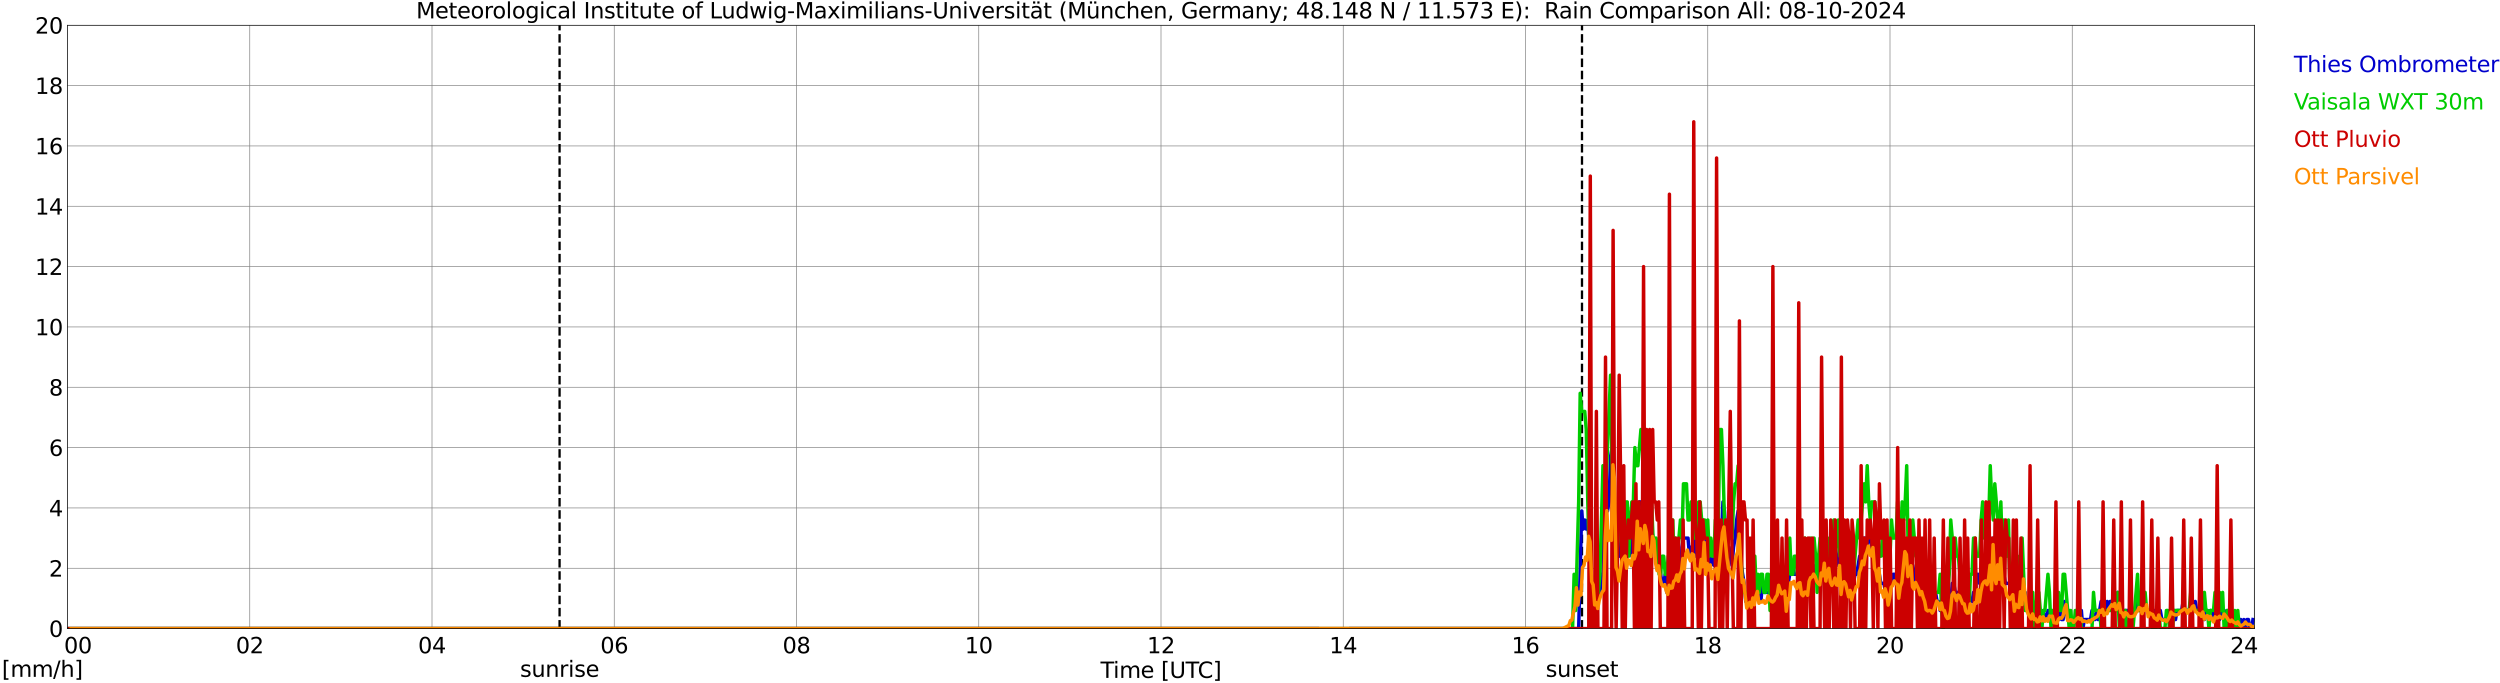 <?xml version="1.0" encoding="utf-8" standalone="no"?>
<!DOCTYPE svg PUBLIC "-//W3C//DTD SVG 1.1//EN"
  "http://www.w3.org/Graphics/SVG/1.1/DTD/svg11.dtd">
<svg xmlns:xlink="http://www.w3.org/1999/xlink" width="1085.4pt" height="296.64pt" viewBox="0 0 1085.4 296.64" xmlns="http://www.w3.org/2000/svg" version="1.1">
 <defs>
  <style type="text/css">*{stroke-linejoin: round; stroke-linecap: butt}</style>
 </defs>
 <g id="figure_1">
  <g id="patch_1">
   <path d="M 0 296.64 
L 1085.4 296.64 
L 1085.4 0 
L 0 0 
z
" style="fill: #ffffff"/>
  </g>
  <g id="axes_1">
   <g id="patch_2">
    <path d="M 29.306 272.909 
L 978.814 272.909 
L 978.814 10.976 
L 29.306 10.976 
z
" style="fill: #ffffff"/>
   </g>
   <g id="patch_3">
    <path d="M 979.132 272.909 
L 978.814 272.909 
L 978.814 10.976 
L 979.132 10.976 
z
" clip-path="url(#pa2afb0ecef)" style="fill: #d3d3d3; opacity: 0.25; stroke: #d3d3d3; stroke-linejoin: miter"/>
   </g>
   <g id="matplotlib.axis_1">
    <g id="xtick_1">
     <g id="line2d_1">
      <path d="M 29.306 272.909 
L 29.306 10.976 
" clip-path="url(#pa2afb0ecef)" style="fill: none; stroke: #808080; stroke-width: 0.3; stroke-linecap: square"/>
     </g>
     <g id="line2d_2"/>
     <g id="text_1">
      <!--    00 -->
      <g transform="translate(18.733 283.627) scale(0.095 -0.095)">
       <defs>
        <path id="DejaVuSans-20" transform="scale(0.016)"/>
        <path id="DejaVuSans-30" d="M 2034 4250 
Q 1547 4250 1301 3770 
Q 1056 3291 1056 2328 
Q 1056 1369 1301 889 
Q 1547 409 2034 409 
Q 2525 409 2770 889 
Q 3016 1369 3016 2328 
Q 3016 3291 2770 3770 
Q 2525 4250 2034 4250 
z
M 2034 4750 
Q 2819 4750 3233 4129 
Q 3647 3509 3647 2328 
Q 3647 1150 3233 529 
Q 2819 -91 2034 -91 
Q 1250 -91 836 529 
Q 422 1150 422 2328 
Q 422 3509 836 4129 
Q 1250 4750 2034 4750 
z
" transform="scale(0.016)"/>
       </defs>
       <use xlink:href="#DejaVuSans-20"/>
       <use xlink:href="#DejaVuSans-20" transform="translate(31.787 0)"/>
       <use xlink:href="#DejaVuSans-20" transform="translate(63.574 0)"/>
       <use xlink:href="#DejaVuSans-30" transform="translate(95.361 0)"/>
       <use xlink:href="#DejaVuSans-30" transform="translate(158.984 0)"/>
      </g>
     </g>
    </g>
    <g id="xtick_2">
     <g id="line2d_3">
      <path d="M 108.431 272.909 
L 108.431 10.976 
" clip-path="url(#pa2afb0ecef)" style="fill: none; stroke: #808080; stroke-width: 0.3; stroke-linecap: square"/>
     </g>
     <g id="line2d_4"/>
     <g id="text_2">
      <!-- 02 -->
      <g transform="translate(102.387 283.627) scale(0.095 -0.095)">
       <defs>
        <path id="DejaVuSans-32" d="M 1228 531 
L 3431 531 
L 3431 0 
L 469 0 
L 469 531 
Q 828 903 1448 1529 
Q 2069 2156 2228 2338 
Q 2531 2678 2651 2914 
Q 2772 3150 2772 3378 
Q 2772 3750 2511 3984 
Q 2250 4219 1831 4219 
Q 1534 4219 1204 4116 
Q 875 4013 500 3803 
L 500 4441 
Q 881 4594 1212 4672 
Q 1544 4750 1819 4750 
Q 2544 4750 2975 4387 
Q 3406 4025 3406 3419 
Q 3406 3131 3298 2873 
Q 3191 2616 2906 2266 
Q 2828 2175 2409 1742 
Q 1991 1309 1228 531 
z
" transform="scale(0.016)"/>
       </defs>
       <use xlink:href="#DejaVuSans-30"/>
       <use xlink:href="#DejaVuSans-32" transform="translate(63.623 0)"/>
      </g>
     </g>
    </g>
    <g id="xtick_3">
     <g id="line2d_5">
      <path d="M 187.557 272.909 
L 187.557 10.976 
" clip-path="url(#pa2afb0ecef)" style="fill: none; stroke: #808080; stroke-width: 0.3; stroke-linecap: square"/>
     </g>
     <g id="line2d_6"/>
     <g id="text_3">
      <!-- 04 -->
      <g transform="translate(181.513 283.627) scale(0.095 -0.095)">
       <defs>
        <path id="DejaVuSans-34" d="M 2419 4116 
L 825 1625 
L 2419 1625 
L 2419 4116 
z
M 2253 4666 
L 3047 4666 
L 3047 1625 
L 3713 1625 
L 3713 1100 
L 3047 1100 
L 3047 0 
L 2419 0 
L 2419 1100 
L 313 1100 
L 313 1709 
L 2253 4666 
z
" transform="scale(0.016)"/>
       </defs>
       <use xlink:href="#DejaVuSans-30"/>
       <use xlink:href="#DejaVuSans-34" transform="translate(63.623 0)"/>
      </g>
     </g>
    </g>
    <g id="xtick_4">
     <g id="line2d_7">
      <path d="M 266.683 272.909 
L 266.683 10.976 
" clip-path="url(#pa2afb0ecef)" style="fill: none; stroke: #808080; stroke-width: 0.3; stroke-linecap: square"/>
     </g>
     <g id="line2d_8"/>
     <g id="text_4">
      <!-- 06 -->
      <g transform="translate(260.638 283.627) scale(0.095 -0.095)">
       <defs>
        <path id="DejaVuSans-36" d="M 2113 2584 
Q 1688 2584 1439 2293 
Q 1191 2003 1191 1497 
Q 1191 994 1439 701 
Q 1688 409 2113 409 
Q 2538 409 2786 701 
Q 3034 994 3034 1497 
Q 3034 2003 2786 2293 
Q 2538 2584 2113 2584 
z
M 3366 4563 
L 3366 3988 
Q 3128 4100 2886 4159 
Q 2644 4219 2406 4219 
Q 1781 4219 1451 3797 
Q 1122 3375 1075 2522 
Q 1259 2794 1537 2939 
Q 1816 3084 2150 3084 
Q 2853 3084 3261 2657 
Q 3669 2231 3669 1497 
Q 3669 778 3244 343 
Q 2819 -91 2113 -91 
Q 1303 -91 875 529 
Q 447 1150 447 2328 
Q 447 3434 972 4092 
Q 1497 4750 2381 4750 
Q 2619 4750 2861 4703 
Q 3103 4656 3366 4563 
z
" transform="scale(0.016)"/>
       </defs>
       <use xlink:href="#DejaVuSans-30"/>
       <use xlink:href="#DejaVuSans-36" transform="translate(63.623 0)"/>
      </g>
     </g>
    </g>
    <g id="xtick_5">
     <g id="line2d_9">
      <path d="M 345.808 272.909 
L 345.808 10.976 
" clip-path="url(#pa2afb0ecef)" style="fill: none; stroke: #808080; stroke-width: 0.3; stroke-linecap: square"/>
     </g>
     <g id="line2d_10"/>
     <g id="text_5">
      <!-- 08 -->
      <g transform="translate(339.764 283.627) scale(0.095 -0.095)">
       <defs>
        <path id="DejaVuSans-38" d="M 2034 2216 
Q 1584 2216 1326 1975 
Q 1069 1734 1069 1313 
Q 1069 891 1326 650 
Q 1584 409 2034 409 
Q 2484 409 2743 651 
Q 3003 894 3003 1313 
Q 3003 1734 2745 1975 
Q 2488 2216 2034 2216 
z
M 1403 2484 
Q 997 2584 770 2862 
Q 544 3141 544 3541 
Q 544 4100 942 4425 
Q 1341 4750 2034 4750 
Q 2731 4750 3128 4425 
Q 3525 4100 3525 3541 
Q 3525 3141 3298 2862 
Q 3072 2584 2669 2484 
Q 3125 2378 3379 2068 
Q 3634 1759 3634 1313 
Q 3634 634 3220 271 
Q 2806 -91 2034 -91 
Q 1263 -91 848 271 
Q 434 634 434 1313 
Q 434 1759 690 2068 
Q 947 2378 1403 2484 
z
M 1172 3481 
Q 1172 3119 1398 2916 
Q 1625 2713 2034 2713 
Q 2441 2713 2670 2916 
Q 2900 3119 2900 3481 
Q 2900 3844 2670 4047 
Q 2441 4250 2034 4250 
Q 1625 4250 1398 4047 
Q 1172 3844 1172 3481 
z
" transform="scale(0.016)"/>
       </defs>
       <use xlink:href="#DejaVuSans-30"/>
       <use xlink:href="#DejaVuSans-38" transform="translate(63.623 0)"/>
      </g>
     </g>
    </g>
    <g id="xtick_6">
     <g id="line2d_11">
      <path d="M 424.934 272.909 
L 424.934 10.976 
" clip-path="url(#pa2afb0ecef)" style="fill: none; stroke: #808080; stroke-width: 0.3; stroke-linecap: square"/>
     </g>
     <g id="line2d_12"/>
     <g id="text_6">
      <!-- 10 -->
      <g transform="translate(418.89 283.627) scale(0.095 -0.095)">
       <defs>
        <path id="DejaVuSans-31" d="M 794 531 
L 1825 531 
L 1825 4091 
L 703 3866 
L 703 4441 
L 1819 4666 
L 2450 4666 
L 2450 531 
L 3481 531 
L 3481 0 
L 794 0 
L 794 531 
z
" transform="scale(0.016)"/>
       </defs>
       <use xlink:href="#DejaVuSans-31"/>
       <use xlink:href="#DejaVuSans-30" transform="translate(63.623 0)"/>
      </g>
     </g>
    </g>
    <g id="xtick_7">
     <g id="line2d_13">
      <path d="M 504.06 272.909 
L 504.06 10.976 
" clip-path="url(#pa2afb0ecef)" style="fill: none; stroke: #808080; stroke-width: 0.3; stroke-linecap: square"/>
     </g>
     <g id="line2d_14"/>
     <g id="text_7">
      <!-- 12 -->
      <g transform="translate(498.015 283.627) scale(0.095 -0.095)">
       <use xlink:href="#DejaVuSans-31"/>
       <use xlink:href="#DejaVuSans-32" transform="translate(63.623 0)"/>
      </g>
     </g>
    </g>
    <g id="xtick_8">
     <g id="line2d_15">
      <path d="M 583.185 272.909 
L 583.185 10.976 
" clip-path="url(#pa2afb0ecef)" style="fill: none; stroke: #808080; stroke-width: 0.3; stroke-linecap: square"/>
     </g>
     <g id="line2d_16"/>
     <g id="text_8">
      <!-- 14 -->
      <g transform="translate(577.141 283.627) scale(0.095 -0.095)">
       <use xlink:href="#DejaVuSans-31"/>
       <use xlink:href="#DejaVuSans-34" transform="translate(63.623 0)"/>
      </g>
     </g>
    </g>
    <g id="xtick_9">
     <g id="line2d_17">
      <path d="M 662.311 272.909 
L 662.311 10.976 
" clip-path="url(#pa2afb0ecef)" style="fill: none; stroke: #808080; stroke-width: 0.3; stroke-linecap: square"/>
     </g>
     <g id="line2d_18"/>
     <g id="text_9">
      <!-- 16 -->
      <g transform="translate(656.267 283.627) scale(0.095 -0.095)">
       <use xlink:href="#DejaVuSans-31"/>
       <use xlink:href="#DejaVuSans-36" transform="translate(63.623 0)"/>
      </g>
     </g>
    </g>
    <g id="xtick_10">
     <g id="line2d_19">
      <path d="M 741.437 272.909 
L 741.437 10.976 
" clip-path="url(#pa2afb0ecef)" style="fill: none; stroke: #808080; stroke-width: 0.3; stroke-linecap: square"/>
     </g>
     <g id="line2d_20"/>
     <g id="text_10">
      <!-- 18 -->
      <g transform="translate(735.392 283.627) scale(0.095 -0.095)">
       <use xlink:href="#DejaVuSans-31"/>
       <use xlink:href="#DejaVuSans-38" transform="translate(63.623 0)"/>
      </g>
     </g>
    </g>
    <g id="xtick_11">
     <g id="line2d_21">
      <path d="M 820.562 272.909 
L 820.562 10.976 
" clip-path="url(#pa2afb0ecef)" style="fill: none; stroke: #808080; stroke-width: 0.3; stroke-linecap: square"/>
     </g>
     <g id="line2d_22"/>
     <g id="text_11">
      <!-- 20 -->
      <g transform="translate(814.518 283.627) scale(0.095 -0.095)">
       <use xlink:href="#DejaVuSans-32"/>
       <use xlink:href="#DejaVuSans-30" transform="translate(63.623 0)"/>
      </g>
     </g>
    </g>
    <g id="xtick_12">
     <g id="line2d_23">
      <path d="M 899.688 272.909 
L 899.688 10.976 
" clip-path="url(#pa2afb0ecef)" style="fill: none; stroke: #808080; stroke-width: 0.3; stroke-linecap: square"/>
     </g>
     <g id="line2d_24"/>
     <g id="text_12">
      <!-- 22 -->
      <g transform="translate(893.644 283.627) scale(0.095 -0.095)">
       <use xlink:href="#DejaVuSans-32"/>
       <use xlink:href="#DejaVuSans-32" transform="translate(63.623 0)"/>
      </g>
     </g>
    </g>
    <g id="xtick_13">
     <g id="line2d_25">
      <path d="M 978.814 272.909 
L 978.814 10.976 
" clip-path="url(#pa2afb0ecef)" style="fill: none; stroke: #808080; stroke-width: 0.3; stroke-linecap: square"/>
     </g>
     <g id="line2d_26"/>
     <g id="text_13">
      <!-- 24    -->
      <g transform="translate(968.241 283.627) scale(0.095 -0.095)">
       <use xlink:href="#DejaVuSans-32"/>
       <use xlink:href="#DejaVuSans-34" transform="translate(63.623 0)"/>
       <use xlink:href="#DejaVuSans-20" transform="translate(127.246 0)"/>
       <use xlink:href="#DejaVuSans-20" transform="translate(159.033 0)"/>
       <use xlink:href="#DejaVuSans-20" transform="translate(190.82 0)"/>
      </g>
     </g>
    </g>
    <g id="text_14">
     <!-- Time [UTC] -->
     <g transform="translate(477.806 294.322) scale(0.095 -0.095)">
      <defs>
       <path id="DejaVuSans-54" d="M -19 4666 
L 3928 4666 
L 3928 4134 
L 2272 4134 
L 2272 0 
L 1638 0 
L 1638 4134 
L -19 4134 
L -19 4666 
z
" transform="scale(0.016)"/>
       <path id="DejaVuSans-69" d="M 603 3500 
L 1178 3500 
L 1178 0 
L 603 0 
L 603 3500 
z
M 603 4863 
L 1178 4863 
L 1178 4134 
L 603 4134 
L 603 4863 
z
" transform="scale(0.016)"/>
       <path id="DejaVuSans-6d" d="M 3328 2828 
Q 3544 3216 3844 3400 
Q 4144 3584 4550 3584 
Q 5097 3584 5394 3201 
Q 5691 2819 5691 2113 
L 5691 0 
L 5113 0 
L 5113 2094 
Q 5113 2597 4934 2840 
Q 4756 3084 4391 3084 
Q 3944 3084 3684 2787 
Q 3425 2491 3425 1978 
L 3425 0 
L 2847 0 
L 2847 2094 
Q 2847 2600 2669 2842 
Q 2491 3084 2119 3084 
Q 1678 3084 1418 2786 
Q 1159 2488 1159 1978 
L 1159 0 
L 581 0 
L 581 3500 
L 1159 3500 
L 1159 2956 
Q 1356 3278 1631 3431 
Q 1906 3584 2284 3584 
Q 2666 3584 2933 3390 
Q 3200 3197 3328 2828 
z
" transform="scale(0.016)"/>
       <path id="DejaVuSans-65" d="M 3597 1894 
L 3597 1613 
L 953 1613 
Q 991 1019 1311 708 
Q 1631 397 2203 397 
Q 2534 397 2845 478 
Q 3156 559 3463 722 
L 3463 178 
Q 3153 47 2828 -22 
Q 2503 -91 2169 -91 
Q 1331 -91 842 396 
Q 353 884 353 1716 
Q 353 2575 817 3079 
Q 1281 3584 2069 3584 
Q 2775 3584 3186 3129 
Q 3597 2675 3597 1894 
z
M 3022 2063 
Q 3016 2534 2758 2815 
Q 2500 3097 2075 3097 
Q 1594 3097 1305 2825 
Q 1016 2553 972 2059 
L 3022 2063 
z
" transform="scale(0.016)"/>
       <path id="DejaVuSans-5b" d="M 550 4863 
L 1875 4863 
L 1875 4416 
L 1125 4416 
L 1125 -397 
L 1875 -397 
L 1875 -844 
L 550 -844 
L 550 4863 
z
" transform="scale(0.016)"/>
       <path id="DejaVuSans-55" d="M 556 4666 
L 1191 4666 
L 1191 1831 
Q 1191 1081 1462 751 
Q 1734 422 2344 422 
Q 2950 422 3222 751 
Q 3494 1081 3494 1831 
L 3494 4666 
L 4128 4666 
L 4128 1753 
Q 4128 841 3676 375 
Q 3225 -91 2344 -91 
Q 1459 -91 1007 375 
Q 556 841 556 1753 
L 556 4666 
z
" transform="scale(0.016)"/>
       <path id="DejaVuSans-43" d="M 4122 4306 
L 4122 3641 
Q 3803 3938 3442 4084 
Q 3081 4231 2675 4231 
Q 1875 4231 1450 3742 
Q 1025 3253 1025 2328 
Q 1025 1406 1450 917 
Q 1875 428 2675 428 
Q 3081 428 3442 575 
Q 3803 722 4122 1019 
L 4122 359 
Q 3791 134 3420 21 
Q 3050 -91 2638 -91 
Q 1578 -91 968 557 
Q 359 1206 359 2328 
Q 359 3453 968 4101 
Q 1578 4750 2638 4750 
Q 3056 4750 3426 4639 
Q 3797 4528 4122 4306 
z
" transform="scale(0.016)"/>
       <path id="DejaVuSans-5d" d="M 1947 4863 
L 1947 -844 
L 622 -844 
L 622 -397 
L 1369 -397 
L 1369 4416 
L 622 4416 
L 622 4863 
L 1947 4863 
z
" transform="scale(0.016)"/>
      </defs>
      <use xlink:href="#DejaVuSans-54"/>
      <use xlink:href="#DejaVuSans-69" transform="translate(57.959 0)"/>
      <use xlink:href="#DejaVuSans-6d" transform="translate(85.742 0)"/>
      <use xlink:href="#DejaVuSans-65" transform="translate(183.154 0)"/>
      <use xlink:href="#DejaVuSans-20" transform="translate(244.678 0)"/>
      <use xlink:href="#DejaVuSans-5b" transform="translate(276.465 0)"/>
      <use xlink:href="#DejaVuSans-55" transform="translate(315.479 0)"/>
      <use xlink:href="#DejaVuSans-54" transform="translate(388.672 0)"/>
      <use xlink:href="#DejaVuSans-43" transform="translate(443.881 0)"/>
      <use xlink:href="#DejaVuSans-5d" transform="translate(513.705 0)"/>
     </g>
    </g>
   </g>
   <g id="matplotlib.axis_2">
    <g id="ytick_1">
     <g id="line2d_27">
      <path d="M 29.306 272.909 
L 978.814 272.909 
" clip-path="url(#pa2afb0ecef)" style="fill: none; stroke: #808080; stroke-width: 0.3; stroke-linecap: square"/>
     </g>
     <g id="line2d_28"/>
     <g id="text_15">
      <!-- 0 -->
      <g transform="translate(21.261 276.518) scale(0.095 -0.095)">
       <use xlink:href="#DejaVuSans-30"/>
      </g>
     </g>
    </g>
    <g id="ytick_2">
     <g id="line2d_29">
      <path d="M 29.306 246.715 
L 978.814 246.715 
" clip-path="url(#pa2afb0ecef)" style="fill: none; stroke: #808080; stroke-width: 0.3; stroke-linecap: square"/>
     </g>
     <g id="line2d_30"/>
     <g id="text_16">
      <!-- 2 -->
      <g transform="translate(21.261 250.325) scale(0.095 -0.095)">
       <use xlink:href="#DejaVuSans-32"/>
      </g>
     </g>
    </g>
    <g id="ytick_3">
     <g id="line2d_31">
      <path d="M 29.306 220.522 
L 978.814 220.522 
" clip-path="url(#pa2afb0ecef)" style="fill: none; stroke: #808080; stroke-width: 0.3; stroke-linecap: square"/>
     </g>
     <g id="line2d_32"/>
     <g id="text_17">
      <!-- 4 -->
      <g transform="translate(21.261 224.131) scale(0.095 -0.095)">
       <use xlink:href="#DejaVuSans-34"/>
      </g>
     </g>
    </g>
    <g id="ytick_4">
     <g id="line2d_33">
      <path d="M 29.306 194.329 
L 978.814 194.329 
" clip-path="url(#pa2afb0ecef)" style="fill: none; stroke: #808080; stroke-width: 0.3; stroke-linecap: square"/>
     </g>
     <g id="line2d_34"/>
     <g id="text_18">
      <!-- 6 -->
      <g transform="translate(21.261 197.938) scale(0.095 -0.095)">
       <use xlink:href="#DejaVuSans-36"/>
      </g>
     </g>
    </g>
    <g id="ytick_5">
     <g id="line2d_35">
      <path d="M 29.306 168.136 
L 978.814 168.136 
" clip-path="url(#pa2afb0ecef)" style="fill: none; stroke: #808080; stroke-width: 0.3; stroke-linecap: square"/>
     </g>
     <g id="line2d_36"/>
     <g id="text_19">
      <!-- 8 -->
      <g transform="translate(21.261 171.745) scale(0.095 -0.095)">
       <use xlink:href="#DejaVuSans-38"/>
      </g>
     </g>
    </g>
    <g id="ytick_6">
     <g id="line2d_37">
      <path d="M 29.306 141.942 
L 978.814 141.942 
" clip-path="url(#pa2afb0ecef)" style="fill: none; stroke: #808080; stroke-width: 0.3; stroke-linecap: square"/>
     </g>
     <g id="line2d_38"/>
     <g id="text_20">
      <!-- 10 -->
      <g transform="translate(15.217 145.551) scale(0.095 -0.095)">
       <use xlink:href="#DejaVuSans-31"/>
       <use xlink:href="#DejaVuSans-30" transform="translate(63.623 0)"/>
      </g>
     </g>
    </g>
    <g id="ytick_7">
     <g id="line2d_39">
      <path d="M 29.306 115.749 
L 978.814 115.749 
" clip-path="url(#pa2afb0ecef)" style="fill: none; stroke: #808080; stroke-width: 0.3; stroke-linecap: square"/>
     </g>
     <g id="line2d_40"/>
     <g id="text_21">
      <!-- 12 -->
      <g transform="translate(15.217 119.358) scale(0.095 -0.095)">
       <use xlink:href="#DejaVuSans-31"/>
       <use xlink:href="#DejaVuSans-32" transform="translate(63.623 0)"/>
      </g>
     </g>
    </g>
    <g id="ytick_8">
     <g id="line2d_41">
      <path d="M 29.306 89.556 
L 978.814 89.556 
" clip-path="url(#pa2afb0ecef)" style="fill: none; stroke: #808080; stroke-width: 0.3; stroke-linecap: square"/>
     </g>
     <g id="line2d_42"/>
     <g id="text_22">
      <!-- 14 -->
      <g transform="translate(15.217 93.165) scale(0.095 -0.095)">
       <use xlink:href="#DejaVuSans-31"/>
       <use xlink:href="#DejaVuSans-34" transform="translate(63.623 0)"/>
      </g>
     </g>
    </g>
    <g id="ytick_9">
     <g id="line2d_43">
      <path d="M 29.306 63.362 
L 978.814 63.362 
" clip-path="url(#pa2afb0ecef)" style="fill: none; stroke: #808080; stroke-width: 0.3; stroke-linecap: square"/>
     </g>
     <g id="line2d_44"/>
     <g id="text_23">
      <!-- 16 -->
      <g transform="translate(15.217 66.972) scale(0.095 -0.095)">
       <use xlink:href="#DejaVuSans-31"/>
       <use xlink:href="#DejaVuSans-36" transform="translate(63.623 0)"/>
      </g>
     </g>
    </g>
    <g id="ytick_10">
     <g id="line2d_45">
      <path d="M 29.306 37.169 
L 978.814 37.169 
" clip-path="url(#pa2afb0ecef)" style="fill: none; stroke: #808080; stroke-width: 0.3; stroke-linecap: square"/>
     </g>
     <g id="line2d_46"/>
     <g id="text_24">
      <!-- 18 -->
      <g transform="translate(15.217 40.778) scale(0.095 -0.095)">
       <use xlink:href="#DejaVuSans-31"/>
       <use xlink:href="#DejaVuSans-38" transform="translate(63.623 0)"/>
      </g>
     </g>
    </g>
    <g id="ytick_11">
     <g id="line2d_47">
      <path d="M 29.306 10.976 
L 978.814 10.976 
" clip-path="url(#pa2afb0ecef)" style="fill: none; stroke: #808080; stroke-width: 0.3; stroke-linecap: square"/>
     </g>
     <g id="line2d_48"/>
     <g id="text_25">
      <!-- 20 -->
      <g transform="translate(15.217 14.585) scale(0.095 -0.095)">
       <use xlink:href="#DejaVuSans-32"/>
       <use xlink:href="#DejaVuSans-30" transform="translate(63.623 0)"/>
      </g>
     </g>
    </g>
   </g>
   <g id="line2d_49">
    <path d="M 242.945 272.909 
L 242.945 10.976 
" clip-path="url(#pa2afb0ecef)" style="fill: none; stroke-dasharray: 3.7,1.6; stroke-dashoffset: 0; stroke: #000000"/>
   </g>
   <g id="line2d_50">
    <path d="M 686.84 272.909 
L 686.84 10.976 
" clip-path="url(#pa2afb0ecef)" style="fill: none; stroke-dasharray: 3.7,1.6; stroke-dashoffset: 0; stroke: #000000"/>
   </g>
   <g id="line2d_51">
    <path d="M 29.306 272.909 
L 569.338 272.909 
M 570.657 272.909 
L 571.976 272.909 
M 586.482 272.909 
L 604.286 272.909 
M 605.604 272.909 
L 685.389 272.909 
L 686.708 221.832 
L 687.368 229.69 
L 688.027 225.761 
L 688.686 229.69 
L 689.346 225.761 
L 690.005 237.548 
L 690.664 245.406 
L 691.324 257.193 
L 692.643 257.193 
L 693.302 261.122 
L 693.961 257.193 
L 694.621 257.193 
L 695.28 249.335 
L 695.939 249.335 
L 696.599 213.974 
L 697.258 213.974 
L 697.918 221.832 
L 698.577 217.903 
L 699.236 198.258 
L 699.896 194.329 
L 700.555 210.045 
L 701.215 237.548 
L 701.874 241.477 
L 702.533 237.548 
L 703.193 241.477 
L 703.852 233.619 
L 704.511 233.619 
L 705.171 221.832 
L 705.83 233.619 
L 706.49 237.548 
L 707.149 233.619 
L 707.808 233.619 
L 708.468 241.477 
L 709.127 225.761 
L 709.786 229.69 
L 710.446 221.832 
L 711.105 225.761 
L 711.765 217.903 
L 713.083 217.903 
L 713.743 233.619 
L 714.402 217.903 
L 715.062 221.832 
L 715.721 233.619 
L 716.38 229.69 
L 717.04 229.69 
L 718.358 237.548 
L 719.018 237.548 
L 719.677 245.406 
L 720.337 241.477 
L 720.996 249.335 
L 721.655 253.264 
L 722.315 253.264 
L 722.974 249.335 
L 723.633 257.193 
L 724.293 249.335 
L 724.952 253.264 
L 725.612 249.335 
L 726.271 249.335 
L 726.93 245.406 
L 728.909 245.406 
L 729.568 253.264 
L 730.227 237.548 
L 730.887 233.619 
L 732.865 233.619 
L 733.524 241.477 
L 734.184 237.548 
L 734.843 241.477 
L 735.502 233.619 
L 736.162 241.477 
L 736.821 237.548 
L 737.48 237.548 
L 738.14 233.619 
L 738.799 233.619 
L 739.459 237.548 
L 740.118 237.548 
L 740.777 233.619 
L 741.437 237.548 
L 742.096 237.548 
L 742.756 245.406 
L 743.415 237.548 
L 744.074 245.406 
L 744.734 237.548 
L 745.393 241.477 
L 746.712 233.619 
L 747.371 233.619 
L 748.031 217.903 
L 748.69 221.832 
L 749.349 233.619 
L 750.009 241.477 
L 750.668 237.548 
L 751.987 245.406 
L 752.646 237.548 
L 753.306 233.619 
L 753.965 225.761 
L 754.624 221.832 
L 755.284 237.548 
L 755.943 245.406 
L 757.262 253.264 
L 757.921 261.122 
L 758.581 257.193 
L 759.24 257.193 
L 759.899 261.122 
L 760.559 257.193 
L 761.218 261.122 
L 761.878 257.193 
L 763.856 257.193 
L 764.515 261.122 
L 765.174 253.264 
L 765.834 257.193 
L 768.471 257.193 
L 769.131 253.264 
L 769.79 257.193 
L 770.449 257.193 
L 771.768 249.335 
L 772.428 253.264 
L 773.087 249.335 
L 775.065 261.122 
L 775.725 253.264 
L 776.384 253.264 
L 777.043 249.335 
L 777.703 249.335 
L 778.362 245.406 
L 779.021 249.335 
L 781 249.335 
L 781.659 253.264 
L 782.318 249.335 
L 782.978 249.335 
L 783.637 257.193 
L 784.296 253.264 
L 784.956 245.406 
L 785.615 245.406 
L 786.275 249.335 
L 786.934 245.406 
L 787.593 253.264 
L 788.253 245.406 
L 788.912 245.406 
L 789.572 249.335 
L 790.231 249.335 
L 791.55 241.477 
L 792.209 245.406 
L 793.528 245.406 
L 794.187 241.477 
L 794.847 249.335 
L 795.506 253.264 
L 796.165 245.406 
L 796.825 241.477 
L 797.484 245.406 
L 798.803 237.548 
L 799.462 249.335 
L 800.781 249.335 
L 801.44 245.406 
L 802.1 253.264 
L 802.759 253.264 
L 803.419 249.335 
L 804.078 253.264 
L 804.737 253.264 
L 805.397 249.335 
L 806.056 249.335 
L 807.375 241.477 
L 808.034 245.406 
L 808.694 237.548 
L 809.353 233.619 
L 810.012 233.619 
L 810.672 237.548 
L 811.99 229.69 
L 812.65 237.548 
L 813.309 237.548 
L 813.969 241.477 
L 814.628 241.477 
L 816.606 253.264 
L 817.925 253.264 
L 818.584 257.193 
L 819.244 257.193 
L 819.903 253.264 
L 821.222 253.264 
L 821.881 249.335 
L 822.541 249.335 
L 823.2 253.264 
L 823.859 253.264 
L 824.519 249.335 
L 825.178 241.477 
L 827.156 241.477 
L 827.816 237.548 
L 828.475 245.406 
L 829.134 245.406 
L 829.794 249.335 
L 830.453 245.406 
L 831.772 253.264 
L 832.431 253.264 
L 833.091 249.335 
L 833.75 257.193 
L 834.409 253.264 
L 835.069 261.122 
L 835.728 257.193 
L 837.047 265.051 
L 837.706 261.122 
L 838.366 261.122 
L 839.025 265.051 
L 840.344 257.193 
L 841.003 261.122 
L 841.663 261.122 
L 842.322 265.051 
L 842.981 261.122 
L 843.641 261.122 
L 844.3 265.051 
L 845.619 265.051 
L 846.278 261.122 
L 846.938 261.122 
L 847.597 253.264 
L 848.256 253.264 
L 848.916 257.193 
L 851.553 257.193 
L 852.213 261.122 
L 856.169 261.122 
L 856.828 257.193 
L 857.488 261.122 
L 858.147 249.335 
L 858.806 249.335 
L 859.466 253.264 
L 860.125 253.264 
L 860.785 257.193 
L 861.444 245.406 
L 862.103 245.406 
L 862.763 241.477 
L 864.082 249.335 
L 864.741 245.406 
L 865.4 233.619 
L 866.06 241.477 
L 866.719 237.548 
L 867.378 245.406 
L 868.038 241.477 
L 868.697 241.477 
L 869.357 249.335 
L 870.016 249.335 
L 870.675 253.264 
L 873.313 253.264 
L 874.632 261.122 
L 875.291 257.193 
L 875.95 261.122 
L 877.269 261.122 
L 877.929 257.193 
L 878.588 261.122 
L 879.247 257.193 
L 879.907 265.051 
L 882.544 265.051 
L 883.204 268.98 
L 883.863 265.051 
L 884.522 268.98 
L 885.182 265.051 
L 885.841 268.98 
L 886.5 268.98 
L 887.16 265.051 
L 887.819 268.98 
L 888.479 268.98 
L 889.138 265.051 
L 889.797 268.98 
L 890.457 265.051 
L 891.116 268.98 
L 893.754 268.98 
L 894.413 265.051 
L 895.072 268.98 
L 895.732 268.98 
L 896.391 261.122 
L 897.71 268.98 
L 898.369 265.051 
L 899.029 268.98 
L 902.985 268.98 
L 903.644 265.051 
L 904.304 272.909 
L 904.963 268.98 
L 907.601 268.98 
L 908.26 265.051 
L 908.919 268.98 
L 909.579 268.98 
L 910.238 265.051 
L 910.898 268.98 
L 912.216 261.122 
L 912.876 265.051 
L 914.194 265.051 
L 914.854 261.122 
L 915.513 265.051 
L 916.173 261.122 
L 918.151 261.122 
L 918.81 265.051 
L 919.469 257.193 
L 920.788 265.051 
L 924.085 265.051 
L 924.745 268.98 
L 925.404 265.051 
L 927.382 265.051 
L 928.041 261.122 
L 928.701 265.051 
L 929.36 261.122 
L 930.02 265.051 
L 930.679 261.122 
L 931.338 261.122 
L 931.998 265.051 
L 935.295 265.051 
L 935.954 268.98 
L 937.273 268.98 
L 937.932 265.051 
L 938.592 268.98 
L 941.229 268.98 
L 941.888 265.051 
L 943.867 265.051 
L 944.526 268.98 
L 945.185 265.051 
L 947.163 265.051 
L 947.823 261.122 
L 948.482 265.051 
L 950.46 265.051 
L 951.12 261.122 
L 951.779 261.122 
L 952.438 265.051 
L 953.098 261.122 
L 953.757 265.051 
L 956.395 265.051 
L 957.054 268.98 
L 957.714 265.051 
L 958.373 265.051 
L 959.032 268.98 
L 959.692 265.051 
L 960.351 268.98 
L 961.01 265.051 
L 961.67 268.98 
L 962.329 265.051 
L 962.989 265.051 
L 963.648 268.98 
L 964.307 265.051 
L 965.626 265.051 
L 966.285 268.98 
L 966.945 265.051 
L 967.604 268.98 
L 970.901 268.98 
L 971.561 272.909 
L 972.22 268.98 
L 972.879 268.98 
L 973.539 272.909 
L 974.198 268.98 
L 974.857 272.909 
L 975.517 268.98 
L 976.176 268.98 
L 976.836 272.909 
L 977.495 272.909 
L 978.154 268.98 
L 978.154 268.98 
" clip-path="url(#pa2afb0ecef)" style="fill: none; stroke: #0000cc; stroke-width: 1.5; stroke-linecap: square"/>
   </g>
   <g id="line2d_52">
    <path d="M 29.306 272.909 
L 682.752 272.909 
L 683.411 249.335 
L 684.071 265.051 
L 685.389 217.903 
L 686.049 170.755 
L 686.708 178.613 
L 688.027 178.613 
L 688.686 186.471 
L 689.346 217.903 
L 690.005 241.477 
L 690.664 241.477 
L 691.324 265.051 
L 691.983 257.193 
L 692.643 257.193 
L 693.302 249.335 
L 693.961 257.193 
L 694.621 249.335 
L 695.939 202.187 
L 696.599 210.045 
L 697.258 210.045 
L 699.236 162.897 
L 699.896 202.187 
L 700.555 233.619 
L 701.215 241.477 
L 701.874 241.477 
L 702.533 233.619 
L 703.193 217.903 
L 703.852 210.045 
L 704.511 210.045 
L 705.171 233.619 
L 705.83 217.903 
L 706.49 217.903 
L 707.149 241.477 
L 707.808 225.761 
L 708.468 217.903 
L 709.127 217.903 
L 709.786 194.329 
L 710.446 202.187 
L 711.105 202.187 
L 712.424 186.471 
L 713.743 202.187 
L 714.402 217.903 
L 715.062 202.187 
L 715.721 217.903 
L 717.04 217.903 
L 717.699 233.619 
L 719.018 233.619 
L 720.337 249.335 
L 720.996 249.335 
L 721.655 241.477 
L 722.315 241.477 
L 722.974 249.335 
L 723.633 249.335 
L 724.293 241.477 
L 725.612 241.477 
L 726.271 225.761 
L 726.93 249.335 
L 727.59 233.619 
L 728.249 241.477 
L 729.568 225.761 
L 730.227 233.619 
L 730.887 210.045 
L 732.205 210.045 
L 732.865 225.761 
L 733.524 225.761 
L 734.184 217.903 
L 734.843 217.903 
L 735.502 233.619 
L 736.821 233.619 
L 737.48 217.903 
L 738.14 217.903 
L 738.799 225.761 
L 740.118 225.761 
L 740.777 233.619 
L 741.437 225.761 
L 742.096 241.477 
L 742.756 233.619 
L 743.415 241.477 
L 744.074 241.477 
L 744.734 225.761 
L 745.393 233.619 
L 746.052 225.761 
L 746.712 186.471 
L 747.371 186.471 
L 748.031 202.187 
L 749.349 249.335 
L 750.009 233.619 
L 751.987 233.619 
L 752.646 217.903 
L 753.306 210.045 
L 753.965 210.045 
L 754.624 202.187 
L 755.284 249.335 
L 755.943 241.477 
L 756.602 257.193 
L 759.899 257.193 
L 760.559 265.051 
L 761.218 249.335 
L 761.878 241.477 
L 762.537 257.193 
L 763.196 249.335 
L 763.856 257.193 
L 764.515 249.335 
L 765.174 249.335 
L 765.834 257.193 
L 766.493 257.193 
L 767.153 249.335 
L 767.812 249.335 
L 768.471 265.051 
L 769.131 249.335 
L 769.79 257.193 
L 770.449 241.477 
L 771.109 241.477 
L 771.768 249.335 
L 773.087 249.335 
L 773.746 257.193 
L 774.406 257.193 
L 775.065 249.335 
L 776.384 249.335 
L 777.043 233.619 
L 777.703 249.335 
L 778.362 249.335 
L 779.021 241.477 
L 779.681 241.477 
L 780.34 249.335 
L 781 233.619 
L 781.659 257.193 
L 782.318 233.619 
L 782.978 241.477 
L 783.637 233.619 
L 784.956 249.335 
L 785.615 249.335 
L 786.275 233.619 
L 786.934 241.477 
L 787.593 233.619 
L 788.253 241.477 
L 788.912 257.193 
L 789.572 241.477 
L 790.231 233.619 
L 790.89 241.477 
L 791.55 233.619 
L 792.209 233.619 
L 792.868 241.477 
L 793.528 233.619 
L 794.187 241.477 
L 794.847 233.619 
L 795.506 233.619 
L 796.165 225.761 
L 796.825 241.477 
L 798.143 225.761 
L 798.803 241.477 
L 799.462 233.619 
L 800.122 233.619 
L 800.781 249.335 
L 801.44 233.619 
L 802.759 249.335 
L 803.419 249.335 
L 804.078 241.477 
L 804.737 249.335 
L 806.715 225.761 
L 807.375 233.619 
L 809.353 210.045 
L 810.012 217.903 
L 810.672 202.187 
L 811.331 217.903 
L 811.99 225.761 
L 812.65 217.903 
L 813.969 217.903 
L 814.628 225.761 
L 815.287 241.477 
L 816.606 241.477 
L 817.265 233.619 
L 817.925 241.477 
L 820.562 241.477 
L 821.222 225.761 
L 821.881 233.619 
L 823.2 233.619 
L 823.859 217.903 
L 825.178 233.619 
L 825.837 217.903 
L 826.497 225.761 
L 827.156 217.903 
L 827.816 202.187 
L 828.475 241.477 
L 829.794 241.477 
L 830.453 225.761 
L 831.772 241.477 
L 832.431 241.477 
L 833.091 249.335 
L 833.75 241.477 
L 834.409 257.193 
L 835.069 257.193 
L 835.728 249.335 
L 837.047 265.051 
L 838.366 265.051 
L 839.025 257.193 
L 841.663 257.193 
L 842.322 249.335 
L 842.981 265.051 
L 843.641 272.909 
L 844.3 265.051 
L 844.959 249.335 
L 845.619 257.193 
L 846.278 249.335 
L 846.938 225.761 
L 847.597 233.619 
L 848.256 249.335 
L 848.916 233.619 
L 849.575 241.477 
L 850.235 241.477 
L 850.894 249.335 
L 851.553 249.335 
L 852.872 265.051 
L 854.191 249.335 
L 854.85 265.051 
L 855.51 249.335 
L 856.169 249.335 
L 856.828 233.619 
L 857.488 233.619 
L 858.147 241.477 
L 859.466 241.477 
L 860.125 225.761 
L 860.785 217.903 
L 861.444 233.619 
L 862.103 225.761 
L 863.422 225.761 
L 864.082 202.187 
L 864.741 217.903 
L 865.4 225.761 
L 866.06 210.045 
L 868.038 233.619 
L 868.697 217.903 
L 869.357 241.477 
L 870.016 225.761 
L 870.675 241.477 
L 871.335 241.477 
L 871.994 225.761 
L 872.653 257.193 
L 873.313 249.335 
L 875.291 249.335 
L 875.95 241.477 
L 876.61 249.335 
L 877.269 249.335 
L 877.929 233.619 
L 879.247 265.051 
L 881.885 265.051 
L 882.544 257.193 
L 883.204 272.909 
L 884.522 257.193 
L 885.182 257.193 
L 886.5 272.909 
L 887.16 265.051 
L 887.819 265.051 
L 889.138 249.335 
L 889.797 257.193 
L 890.457 272.909 
L 891.116 265.051 
L 891.775 265.051 
L 892.435 272.909 
L 893.754 257.193 
L 894.413 265.051 
L 895.072 265.051 
L 895.732 249.335 
L 896.391 249.335 
L 898.369 272.909 
L 899.029 265.051 
L 899.688 272.909 
L 900.347 272.909 
L 901.007 265.051 
L 901.666 265.051 
L 902.326 272.909 
L 902.985 265.051 
L 903.644 272.909 
L 908.26 272.909 
L 908.919 257.193 
L 909.579 265.051 
L 911.557 265.051 
L 912.216 272.909 
L 912.876 265.051 
L 916.832 265.051 
L 917.491 257.193 
L 918.151 265.051 
L 918.81 265.051 
L 919.469 257.193 
L 920.129 272.909 
L 920.788 265.051 
L 921.448 265.051 
L 922.107 272.909 
L 922.766 265.051 
L 923.426 272.909 
L 924.745 272.909 
L 925.404 265.051 
L 926.063 272.909 
L 928.041 249.335 
L 928.701 265.051 
L 930.679 265.051 
L 931.338 257.193 
L 931.998 265.051 
L 933.976 265.051 
L 934.635 272.909 
L 935.954 272.909 
L 936.613 265.051 
L 937.273 265.051 
L 937.932 272.909 
L 939.91 272.909 
L 940.57 265.051 
L 941.229 265.051 
L 941.888 272.909 
L 942.548 265.051 
L 943.207 272.909 
L 943.867 265.051 
L 950.46 265.051 
L 951.12 257.193 
L 951.779 265.051 
L 956.395 265.051 
L 957.054 257.193 
L 957.714 265.051 
L 958.373 265.051 
L 959.032 272.909 
L 959.692 265.051 
L 961.01 265.051 
L 961.67 257.193 
L 962.989 272.909 
L 963.648 257.193 
L 964.307 265.051 
L 964.967 257.193 
L 965.626 272.909 
L 966.285 272.909 
L 966.945 265.051 
L 967.604 272.909 
L 968.264 272.909 
L 968.923 265.051 
L 969.582 272.909 
L 970.242 265.051 
L 970.901 272.909 
L 971.561 265.051 
L 972.22 272.909 
L 978.154 272.909 
L 978.154 272.909 
" clip-path="url(#pa2afb0ecef)" style="fill: none; stroke: #00cc00; stroke-width: 1.5; stroke-linecap: square"/>
   </g>
   <g id="line2d_53">
    <path d="M 29.789 272.909 
L 689.774 272.909 
L 690.445 76.459 
L 691.104 272.909 
L 692.423 272.909 
L 693.082 178.613 
L 693.742 272.909 
L 696.39 272.909 
L 697.049 155.039 
L 697.709 272.909 
L 699.687 272.909 
L 700.346 100.033 
L 701.006 233.619 
L 701.665 272.909 
L 702.335 233.619 
L 702.995 162.897 
L 703.654 210.045 
L 704.314 272.909 
L 704.973 202.187 
L 705.632 272.909 
L 706.292 233.619 
L 706.951 225.761 
L 707.622 233.619 
L 708.94 217.903 
L 709.6 272.909 
L 710.259 210.045 
L 710.918 272.909 
L 711.578 217.903 
L 712.237 272.909 
L 712.897 272.909 
L 713.567 115.749 
L 714.226 272.909 
L 714.886 186.471 
L 715.545 272.909 
L 716.204 186.471 
L 716.864 272.909 
L 717.523 186.471 
L 718.183 217.903 
L 718.853 217.903 
L 719.512 225.761 
L 720.172 217.903 
L 720.831 272.909 
L 724.139 272.909 
L 724.798 84.317 
L 725.458 272.909 
L 726.117 225.761 
L 726.777 272.909 
L 727.436 233.619 
L 728.095 272.909 
L 728.755 233.619 
L 729.414 272.909 
L 730.084 272.909 
L 730.744 225.761 
L 731.403 272.909 
L 734.7 272.909 
L 735.359 52.885 
L 736.03 225.761 
L 736.689 233.619 
L 737.349 272.909 
L 738.008 217.903 
L 738.667 272.909 
L 739.327 225.761 
L 739.986 233.619 
L 741.316 233.619 
L 741.975 272.909 
L 744.613 272.909 
L 745.272 68.601 
L 745.932 233.619 
L 746.591 272.909 
L 747.261 225.761 
L 747.921 272.909 
L 748.58 233.619 
L 749.239 225.761 
L 749.899 272.909 
L 750.558 217.903 
L 751.218 178.613 
L 751.877 233.619 
L 752.547 272.909 
L 754.525 272.909 
L 755.185 139.323 
L 755.844 272.909 
L 756.504 217.903 
L 757.163 217.903 
L 757.822 225.761 
L 758.493 225.761 
L 759.152 272.909 
L 759.811 233.619 
L 760.471 272.909 
L 761.13 225.761 
L 761.79 272.909 
L 769.054 272.909 
L 769.713 115.749 
L 770.384 272.909 
L 771.043 272.909 
L 771.702 225.761 
L 772.362 272.909 
L 773.021 272.909 
L 773.68 233.619 
L 774.34 272.909 
L 774.999 272.909 
L 775.659 225.761 
L 776.329 272.909 
L 780.285 272.909 
L 780.945 131.465 
L 781.615 272.909 
L 782.274 225.761 
L 782.934 272.909 
L 783.593 233.619 
L 784.253 272.909 
L 784.912 233.619 
L 785.571 233.619 
L 786.231 272.909 
L 786.901 233.619 
L 787.56 272.909 
L 790.198 272.909 
L 790.857 155.039 
L 791.517 233.619 
L 792.187 272.909 
L 792.846 225.761 
L 793.506 272.909 
L 794.165 272.909 
L 794.825 225.761 
L 795.484 233.619 
L 796.143 272.909 
L 796.803 225.761 
L 797.462 272.909 
L 798.792 272.909 
L 799.451 155.039 
L 800.111 272.909 
L 800.77 225.761 
L 801.429 272.909 
L 802.089 225.761 
L 802.748 233.619 
L 803.408 272.909 
L 804.078 225.761 
L 804.737 233.619 
L 805.397 272.909 
L 807.375 272.909 
L 808.034 202.187 
L 808.694 272.909 
L 809.364 233.619 
L 810.023 272.909 
L 810.683 225.761 
L 811.342 233.619 
L 812.001 225.761 
L 812.661 233.619 
L 813.32 272.909 
L 813.98 217.903 
L 814.639 225.761 
L 815.309 272.909 
L 815.969 210.045 
L 816.628 233.619 
L 817.287 233.619 
L 817.947 225.761 
L 818.606 272.909 
L 819.266 225.761 
L 819.925 272.909 
L 820.595 233.619 
L 821.255 272.909 
L 823.233 272.909 
L 823.892 194.329 
L 824.552 272.909 
L 825.211 225.761 
L 825.87 272.909 
L 826.541 225.761 
L 827.2 272.909 
L 827.86 233.619 
L 828.519 272.909 
L 829.178 225.761 
L 829.838 272.909 
L 830.497 233.619 
L 831.827 233.619 
L 832.486 272.909 
L 833.146 225.761 
L 833.805 272.909 
L 834.464 233.619 
L 835.124 272.909 
L 835.783 225.761 
L 836.442 272.909 
L 837.102 272.909 
L 837.772 225.761 
L 838.432 272.909 
L 839.091 272.909 
L 839.75 233.619 
L 840.41 272.909 
L 843.058 272.909 
L 843.718 225.761 
L 844.377 272.909 
L 845.036 272.909 
L 845.696 233.619 
L 846.355 272.909 
L 847.674 272.909 
L 848.344 233.619 
L 849.004 272.909 
L 850.322 272.909 
L 850.982 233.619 
L 851.641 272.909 
L 852.301 272.909 
L 852.96 225.761 
L 853.619 272.909 
L 854.29 233.619 
L 854.949 272.909 
L 856.927 272.909 
L 857.587 233.619 
L 858.246 272.909 
L 859.576 272.909 
L 860.235 225.761 
L 860.895 272.909 
L 861.554 272.909 
L 862.213 217.903 
L 862.873 272.909 
L 863.532 217.903 
L 864.191 272.909 
L 864.851 233.619 
L 865.521 272.909 
L 866.181 225.761 
L 866.84 272.909 
L 867.499 225.761 
L 868.159 272.909 
L 868.818 225.761 
L 869.477 233.619 
L 870.137 272.909 
L 870.796 225.761 
L 871.467 233.619 
L 872.126 233.619 
L 872.785 272.909 
L 873.445 272.909 
L 874.104 225.761 
L 874.763 272.909 
L 875.423 225.761 
L 876.082 272.909 
L 876.742 272.909 
L 877.412 233.619 
L 878.071 272.909 
L 880.709 272.909 
L 881.368 202.187 
L 882.028 272.909 
L 884.017 272.909 
L 884.676 225.761 
L 885.336 272.909 
L 891.94 272.909 
L 892.6 217.903 
L 893.259 272.909 
L 901.842 272.909 
L 902.512 217.903 
L 903.172 272.909 
L 912.414 272.909 
L 913.073 217.903 
L 913.733 272.909 
L 917.041 272.909 
L 917.7 225.761 
L 918.36 272.909 
L 920.338 272.909 
L 920.997 217.903 
L 921.667 272.909 
L 924.305 272.909 
L 924.964 225.761 
L 925.624 272.909 
L 929.591 272.909 
L 930.25 217.903 
L 930.91 272.909 
L 933.547 272.909 
L 934.218 225.761 
L 934.877 272.909 
L 936.196 272.909 
L 936.855 233.619 
L 937.515 272.909 
L 942.141 272.909 
L 942.801 233.619 
L 943.46 272.909 
L 947.427 272.909 
L 948.087 225.761 
L 948.746 272.909 
L 950.724 272.909 
L 951.383 233.619 
L 952.043 272.909 
L 954.691 272.909 
L 955.351 225.761 
L 956.01 272.909 
L 961.956 272.909 
L 962.615 202.187 
L 963.274 272.909 
L 967.901 272.909 
L 968.56 225.761 
L 969.22 272.909 
L 978.473 272.909 
L 978.473 272.909 
" clip-path="url(#pa2afb0ecef)" style="fill: none; stroke: #cc0000; stroke-width: 1.5; stroke-linecap: square"/>
   </g>
   <g id="line2d_54">
    <path d="M 30.866 272.909 
L 678.477 272.909 
L 681.125 271.547 
L 681.785 269.464 
L 682.444 269.229 
L 683.104 266.033 
L 683.763 263.414 
L 684.422 255.176 
L 685.082 262.707 
L 685.741 257.036 
L 686.4 258.345 
L 687.06 246.375 
L 687.719 245.419 
L 688.379 241.844 
L 689.049 243.258 
L 689.708 232.833 
L 690.368 235.19 
L 691.027 252.426 
L 691.686 253.919 
L 692.346 262.641 
L 693.005 261.619 
L 693.665 264.186 
L 694.324 260.703 
L 694.983 258.555 
L 695.643 256.983 
L 696.302 256.197 
L 696.962 233.029 
L 697.621 221.701 
L 698.28 234.719 
L 698.951 230.659 
L 699.61 234.614 
L 700.269 201.794 
L 700.929 207.871 
L 701.588 246.349 
L 702.248 247.96 
L 702.907 252.229 
L 703.566 247.095 
L 704.226 243.31 
L 705.544 241.424 
L 706.204 246.715 
L 706.863 243.009 
L 707.534 243.69 
L 708.193 245.537 
L 708.852 241.11 
L 709.512 242.656 
L 710.171 240.691 
L 710.83 226.285 
L 711.49 238.727 
L 712.149 229.559 
L 712.809 233.383 
L 713.468 235.963 
L 714.127 228.131 
L 714.787 230.973 
L 715.446 239.473 
L 716.117 239.054 
L 716.776 241.608 
L 717.435 232.912 
L 718.095 234.732 
L 718.754 244.41 
L 719.413 247.737 
L 720.073 245.681 
L 720.732 251.352 
L 721.392 253.775 
L 722.051 254.443 
L 722.71 253.827 
L 723.37 256.433 
L 724.029 258.057 
L 724.699 254.102 
L 725.359 255.385 
L 726.018 255.255 
L 726.678 252.36 
L 727.337 251.81 
L 727.996 249.597 
L 728.656 252.373 
L 729.315 249.309 
L 729.975 248.156 
L 730.634 242.485 
L 731.293 246.964 
L 731.953 240.403 
L 732.612 238.792 
L 733.271 242.105 
L 733.942 243.559 
L 734.601 240.442 
L 735.261 240.848 
L 735.92 247.436 
L 736.579 246.991 
L 737.898 248.955 
L 738.557 242.891 
L 739.217 246.061 
L 739.876 235.439 
L 740.536 249.361 
L 741.195 244.62 
L 741.854 247.475 
L 742.525 245.249 
L 743.184 251.286 
L 743.843 248.457 
L 744.503 247.423 
L 745.162 246.768 
L 745.822 251.574 
L 747.8 231.248 
L 748.459 228.786 
L 749.778 242.25 
L 750.437 246.794 
L 751.767 249.217 
L 752.426 250.893 
L 753.086 245.72 
L 753.745 241.503 
L 754.405 239.604 
L 755.064 231.864 
L 755.723 243.651 
L 756.383 252.884 
L 757.042 251.797 
L 757.701 258.699 
L 758.361 263.99 
L 759.02 262.261 
L 759.68 261.502 
L 760.339 263.663 
L 761.009 259.576 
L 761.669 262.562 
L 762.328 258.751 
L 762.987 256.774 
L 763.647 261.934 
L 764.306 261.305 
L 764.966 261.397 
L 765.625 260.716 
L 766.284 261.934 
L 766.944 261.475 
L 767.603 258.738 
L 768.263 260.1 
L 768.922 260.965 
L 769.581 261.397 
L 770.252 260.755 
L 770.911 259.314 
L 771.57 258.319 
L 772.23 254.115 
L 772.889 256.368 
L 773.549 257.808 
L 774.208 257.311 
L 774.867 256.603 
L 775.527 265.391 
L 776.186 259.865 
L 776.845 260.31 
L 777.505 252.897 
L 778.164 253.486 
L 778.824 252.386 
L 779.494 254.416 
L 780.153 255.53 
L 780.813 253.264 
L 781.472 252.963 
L 782.132 257.9 
L 782.791 258.647 
L 783.45 257.088 
L 784.11 257.023 
L 784.769 258.463 
L 785.428 252.439 
L 786.088 250.789 
L 786.747 250.527 
L 787.407 249.243 
L 788.077 250.343 
L 788.736 252.399 
L 789.396 253.329 
L 790.055 253.919 
L 790.714 248.759 
L 791.374 250.003 
L 792.033 244.515 
L 792.693 252.255 
L 793.352 248.457 
L 794.011 246.755 
L 794.671 252.766 
L 795.33 254.167 
L 795.989 252.871 
L 796.66 250.972 
L 797.319 253.945 
L 797.979 254.102 
L 798.638 245.563 
L 799.297 258.096 
L 799.957 253.002 
L 800.616 252.543 
L 801.276 253.5 
L 802.594 259.118 
L 803.254 256.328 
L 803.913 260.48 
L 804.572 257.586 
L 805.232 256.905 
L 805.891 254.704 
L 806.551 254.613 
L 807.221 248.523 
L 807.88 246.807 
L 808.54 243.598 
L 809.199 245.17 
L 809.858 241.149 
L 810.518 239.499 
L 811.177 237.089 
L 811.837 240.992 
L 812.496 241.359 
L 813.155 237.718 
L 813.815 246.65 
L 814.474 248.143 
L 815.134 252.282 
L 815.793 246.794 
L 816.463 257.023 
L 817.123 256.499 
L 817.782 259.314 
L 818.441 255.621 
L 819.101 257.743 
L 819.76 262.693 
L 820.42 259.629 
L 821.079 254.94 
L 821.738 254.246 
L 822.398 252.203 
L 823.057 253.408 
L 823.716 253.657 
L 824.376 259.707 
L 825.035 254.678 
L 825.706 252.871 
L 827.024 239.486 
L 827.684 240.796 
L 828.343 250.33 
L 829.002 248.392 
L 829.662 245.615 
L 830.321 254.77 
L 830.981 255.765 
L 831.64 252.884 
L 832.959 255.7 
L 833.618 258.227 
L 834.289 256.852 
L 834.948 259.262 
L 835.607 261.096 
L 836.267 264.71 
L 836.926 265.247 
L 837.585 264.998 
L 838.245 265.142 
L 838.904 266.164 
L 839.564 265.012 
L 840.882 260.912 
L 841.542 261.895 
L 842.201 264.645 
L 842.871 261.803 
L 843.531 264.789 
L 844.19 265.09 
L 844.85 267.5 
L 845.509 268.535 
L 846.168 268.273 
L 846.828 265.352 
L 847.487 258.241 
L 848.146 257.245 
L 848.806 258.778 
L 849.465 260.742 
L 850.125 258.319 
L 850.784 258.764 
L 852.103 262.104 
L 852.773 262.183 
L 853.433 265.273 
L 854.092 266.203 
L 854.751 266.085 
L 855.411 262.209 
L 856.07 265.601 
L 856.729 264.933 
L 857.389 261.672 
L 858.048 261.908 
L 858.708 256.014 
L 859.367 261.305 
L 860.026 256.8 
L 860.686 253.761 
L 861.345 252.648 
L 862.004 252.203 
L 862.675 253.84 
L 863.334 251.339 
L 863.994 245.406 
L 864.653 256.067 
L 865.312 236.435 
L 865.972 250.749 
L 866.631 253.369 
L 867.29 245.222 
L 867.95 251.47 
L 868.609 242.38 
L 869.269 253.735 
L 870.587 255.019 
L 871.247 258.633 
L 871.906 259.314 
L 872.566 260.349 
L 873.895 258.188 
L 874.555 265.378 
L 875.214 262.353 
L 875.873 263.545 
L 876.533 263.807 
L 877.192 256.905 
L 877.852 262.471 
L 878.511 251.352 
L 879.83 264.409 
L 880.489 266.491 
L 881.808 268.705 
L 882.478 266.544 
L 883.138 268.954 
L 883.797 268.679 
L 884.456 270.028 
L 885.116 269.857 
L 885.775 267.814 
L 886.435 269.556 
L 887.094 267.801 
L 887.753 269.766 
L 888.413 268.665 
L 889.072 269.766 
L 889.731 267.447 
L 890.391 267.683 
L 891.05 267.487 
L 891.71 270.342 
L 893.039 270.564 
L 893.699 268.81 
L 894.358 268.233 
L 895.017 268.43 
L 895.677 267.421 
L 896.336 264.16 
L 896.996 262.497 
L 897.655 269.386 
L 898.314 269.491 
L 898.974 269.085 
L 899.633 269.268 
L 900.292 270.237 
L 901.611 268.639 
L 902.271 268.129 
L 902.93 268.796 
L 903.6 268.535 
L 904.26 269.87 
L 904.919 269.569 
L 906.238 270.145 
L 906.897 269.399 
L 907.557 270.106 
L 908.216 268.914 
L 908.875 268.81 
L 909.535 268.233 
L 910.194 267.945 
L 910.854 267.29 
L 911.513 265.103 
L 912.172 265.837 
L 912.832 264.566 
L 913.491 267.199 
L 914.15 266.203 
L 914.81 266.465 
L 915.48 264.409 
L 916.799 262.549 
L 917.458 263.23 
L 918.118 262.025 
L 918.777 264.684 
L 919.437 263.571 
L 920.096 261.921 
L 920.755 265.941 
L 921.415 266.085 
L 922.074 267.84 
L 922.733 265.968 
L 923.393 266.347 
L 924.052 267.395 
L 924.712 267.723 
L 925.371 267.775 
L 926.701 267.356 
L 927.36 265.968 
L 928.019 265.234 
L 928.679 263.767 
L 929.338 264.095 
L 929.998 266.4 
L 930.657 264.239 
L 931.316 264.946 
L 931.976 262.549 
L 932.635 267.762 
L 933.294 266.112 
L 933.954 266.557 
L 934.613 266.78 
L 935.273 268.246 
L 935.932 268.613 
L 936.591 269.255 
L 937.251 267.028 
L 937.921 268.417 
L 938.581 269.032 
L 939.24 269.347 
L 939.899 269.085 
L 940.559 269.897 
L 941.218 269.019 
L 941.877 267.814 
L 942.537 265.732 
L 943.196 266.505 
L 944.515 267.015 
L 945.174 266.924 
L 945.834 266.622 
L 946.493 265.64 
L 948.482 264.317 
L 949.142 264.959 
L 949.801 266.203 
L 950.46 264.75 
L 951.12 265.129 
L 951.779 263.414 
L 952.438 263.008 
L 953.098 265.457 
L 953.757 265.876 
L 954.417 266.78 
L 955.076 266.531 
L 955.735 267.578 
L 956.395 265.693 
L 957.054 268.849 
L 957.714 267.513 
L 958.373 267.33 
L 959.032 268.967 
L 959.692 267.592 
L 961.021 270.054 
L 961.681 267.801 
L 962.34 268.299 
L 963 268.155 
L 963.659 267.539 
L 964.318 268.142 
L 964.978 268.456 
L 965.637 266.583 
L 966.956 268.259 
L 967.615 269.386 
L 968.275 269.844 
L 968.945 269.189 
L 969.604 270.001 
L 970.923 270.774 
L 971.583 269.988 
L 972.242 271.193 
L 972.901 271.73 
L 974.22 270.984 
L 974.879 270.054 
L 975.539 270.97 
L 976.198 271.101 
L 976.858 271.062 
L 977.517 271.887 
L 978.187 272.031 
L 978.187 272.031 
" clip-path="url(#pa2afb0ecef)" style="fill: none; stroke: #ff8c00; stroke-width: 1.5; stroke-linecap: square"/>
   </g>
   <g id="patch_4">
    <path d="M 29.306 272.909 
L 29.306 10.976 
" style="fill: none; stroke: #000000; stroke-width: 0.3; stroke-linejoin: miter; stroke-linecap: square"/>
   </g>
   <g id="patch_5">
    <path d="M 978.814 272.909 
L 978.814 10.976 
" style="fill: none; stroke: #000000; stroke-width: 0.3; stroke-linejoin: miter; stroke-linecap: square"/>
   </g>
   <g id="patch_6">
    <path d="M 29.306 272.909 
L 978.814 272.909 
" style="fill: none; stroke: #000000; stroke-width: 0.3; stroke-linejoin: miter; stroke-linecap: square"/>
   </g>
   <g id="patch_7">
    <path d="M 29.306 10.976 
L 978.814 10.976 
" style="fill: none; stroke: #000000; stroke-width: 0.3; stroke-linejoin: miter; stroke-linecap: square"/>
   </g>
   <g id="text_26">
    <!-- sunrise -->
    <g transform="translate(225.781 293.863) scale(0.095 -0.095)">
     <defs>
      <path id="DejaVuSans-73" d="M 2834 3397 
L 2834 2853 
Q 2591 2978 2328 3040 
Q 2066 3103 1784 3103 
Q 1356 3103 1142 2972 
Q 928 2841 928 2578 
Q 928 2378 1081 2264 
Q 1234 2150 1697 2047 
L 1894 2003 
Q 2506 1872 2764 1633 
Q 3022 1394 3022 966 
Q 3022 478 2636 193 
Q 2250 -91 1575 -91 
Q 1294 -91 989 -36 
Q 684 19 347 128 
L 347 722 
Q 666 556 975 473 
Q 1284 391 1588 391 
Q 1994 391 2212 530 
Q 2431 669 2431 922 
Q 2431 1156 2273 1281 
Q 2116 1406 1581 1522 
L 1381 1569 
Q 847 1681 609 1914 
Q 372 2147 372 2553 
Q 372 3047 722 3315 
Q 1072 3584 1716 3584 
Q 2034 3584 2315 3537 
Q 2597 3491 2834 3397 
z
" transform="scale(0.016)"/>
      <path id="DejaVuSans-75" d="M 544 1381 
L 544 3500 
L 1119 3500 
L 1119 1403 
Q 1119 906 1312 657 
Q 1506 409 1894 409 
Q 2359 409 2629 706 
Q 2900 1003 2900 1516 
L 2900 3500 
L 3475 3500 
L 3475 0 
L 2900 0 
L 2900 538 
Q 2691 219 2414 64 
Q 2138 -91 1772 -91 
Q 1169 -91 856 284 
Q 544 659 544 1381 
z
M 1991 3584 
L 1991 3584 
z
" transform="scale(0.016)"/>
      <path id="DejaVuSans-6e" d="M 3513 2113 
L 3513 0 
L 2938 0 
L 2938 2094 
Q 2938 2591 2744 2837 
Q 2550 3084 2163 3084 
Q 1697 3084 1428 2787 
Q 1159 2491 1159 1978 
L 1159 0 
L 581 0 
L 581 3500 
L 1159 3500 
L 1159 2956 
Q 1366 3272 1645 3428 
Q 1925 3584 2291 3584 
Q 2894 3584 3203 3211 
Q 3513 2838 3513 2113 
z
" transform="scale(0.016)"/>
      <path id="DejaVuSans-72" d="M 2631 2963 
Q 2534 3019 2420 3045 
Q 2306 3072 2169 3072 
Q 1681 3072 1420 2755 
Q 1159 2438 1159 1844 
L 1159 0 
L 581 0 
L 581 3500 
L 1159 3500 
L 1159 2956 
Q 1341 3275 1631 3429 
Q 1922 3584 2338 3584 
Q 2397 3584 2469 3576 
Q 2541 3569 2628 3553 
L 2631 2963 
z
" transform="scale(0.016)"/>
     </defs>
     <use xlink:href="#DejaVuSans-73"/>
     <use xlink:href="#DejaVuSans-75" transform="translate(52.1 0)"/>
     <use xlink:href="#DejaVuSans-6e" transform="translate(115.479 0)"/>
     <use xlink:href="#DejaVuSans-72" transform="translate(178.857 0)"/>
     <use xlink:href="#DejaVuSans-69" transform="translate(219.971 0)"/>
     <use xlink:href="#DejaVuSans-73" transform="translate(247.754 0)"/>
     <use xlink:href="#DejaVuSans-65" transform="translate(299.854 0)"/>
    </g>
   </g>
   <g id="text_27">
    <!-- sunset -->
    <g transform="translate(671.086 293.863) scale(0.095 -0.095)">
     <defs>
      <path id="DejaVuSans-74" d="M 1172 4494 
L 1172 3500 
L 2356 3500 
L 2356 3053 
L 1172 3053 
L 1172 1153 
Q 1172 725 1289 603 
Q 1406 481 1766 481 
L 2356 481 
L 2356 0 
L 1766 0 
Q 1100 0 847 248 
Q 594 497 594 1153 
L 594 3053 
L 172 3053 
L 172 3500 
L 594 3500 
L 594 4494 
L 1172 4494 
z
" transform="scale(0.016)"/>
     </defs>
     <use xlink:href="#DejaVuSans-73"/>
     <use xlink:href="#DejaVuSans-75" transform="translate(52.1 0)"/>
     <use xlink:href="#DejaVuSans-6e" transform="translate(115.479 0)"/>
     <use xlink:href="#DejaVuSans-73" transform="translate(178.857 0)"/>
     <use xlink:href="#DejaVuSans-65" transform="translate(230.957 0)"/>
     <use xlink:href="#DejaVuSans-74" transform="translate(292.48 0)"/>
    </g>
   </g>
   <g id="text_28">
    <!-- [mm/h] -->
    <g transform="translate(0.821 293.863) scale(0.095 -0.095)">
     <defs>
      <path id="DejaVuSans-2f" d="M 1625 4666 
L 2156 4666 
L 531 -594 
L 0 -594 
L 1625 4666 
z
" transform="scale(0.016)"/>
      <path id="DejaVuSans-68" d="M 3513 2113 
L 3513 0 
L 2938 0 
L 2938 2094 
Q 2938 2591 2744 2837 
Q 2550 3084 2163 3084 
Q 1697 3084 1428 2787 
Q 1159 2491 1159 1978 
L 1159 0 
L 581 0 
L 581 4863 
L 1159 4863 
L 1159 2956 
Q 1366 3272 1645 3428 
Q 1925 3584 2291 3584 
Q 2894 3584 3203 3211 
Q 3513 2838 3513 2113 
z
" transform="scale(0.016)"/>
     </defs>
     <use xlink:href="#DejaVuSans-5b"/>
     <use xlink:href="#DejaVuSans-6d" transform="translate(39.014 0)"/>
     <use xlink:href="#DejaVuSans-6d" transform="translate(136.426 0)"/>
     <use xlink:href="#DejaVuSans-2f" transform="translate(233.838 0)"/>
     <use xlink:href="#DejaVuSans-68" transform="translate(267.529 0)"/>
     <use xlink:href="#DejaVuSans-5d" transform="translate(330.908 0)"/>
    </g>
   </g>
   <g id="text_29">
    <!-- Thies Ombrometer -->
    <g style="fill: #0000cc" transform="translate(995.905 31.291) scale(0.095 -0.095)">
     <defs>
      <path id="DejaVuSans-4f" d="M 2522 4238 
Q 1834 4238 1429 3725 
Q 1025 3213 1025 2328 
Q 1025 1447 1429 934 
Q 1834 422 2522 422 
Q 3209 422 3611 934 
Q 4013 1447 4013 2328 
Q 4013 3213 3611 3725 
Q 3209 4238 2522 4238 
z
M 2522 4750 
Q 3503 4750 4090 4092 
Q 4678 3434 4678 2328 
Q 4678 1225 4090 567 
Q 3503 -91 2522 -91 
Q 1538 -91 948 565 
Q 359 1222 359 2328 
Q 359 3434 948 4092 
Q 1538 4750 2522 4750 
z
" transform="scale(0.016)"/>
      <path id="DejaVuSans-62" d="M 3116 1747 
Q 3116 2381 2855 2742 
Q 2594 3103 2138 3103 
Q 1681 3103 1420 2742 
Q 1159 2381 1159 1747 
Q 1159 1113 1420 752 
Q 1681 391 2138 391 
Q 2594 391 2855 752 
Q 3116 1113 3116 1747 
z
M 1159 2969 
Q 1341 3281 1617 3432 
Q 1894 3584 2278 3584 
Q 2916 3584 3314 3078 
Q 3713 2572 3713 1747 
Q 3713 922 3314 415 
Q 2916 -91 2278 -91 
Q 1894 -91 1617 61 
Q 1341 213 1159 525 
L 1159 0 
L 581 0 
L 581 4863 
L 1159 4863 
L 1159 2969 
z
" transform="scale(0.016)"/>
      <path id="DejaVuSans-6f" d="M 1959 3097 
Q 1497 3097 1228 2736 
Q 959 2375 959 1747 
Q 959 1119 1226 758 
Q 1494 397 1959 397 
Q 2419 397 2687 759 
Q 2956 1122 2956 1747 
Q 2956 2369 2687 2733 
Q 2419 3097 1959 3097 
z
M 1959 3584 
Q 2709 3584 3137 3096 
Q 3566 2609 3566 1747 
Q 3566 888 3137 398 
Q 2709 -91 1959 -91 
Q 1206 -91 779 398 
Q 353 888 353 1747 
Q 353 2609 779 3096 
Q 1206 3584 1959 3584 
z
" transform="scale(0.016)"/>
     </defs>
     <use xlink:href="#DejaVuSans-54"/>
     <use xlink:href="#DejaVuSans-68" transform="translate(61.084 0)"/>
     <use xlink:href="#DejaVuSans-69" transform="translate(124.463 0)"/>
     <use xlink:href="#DejaVuSans-65" transform="translate(152.246 0)"/>
     <use xlink:href="#DejaVuSans-73" transform="translate(213.77 0)"/>
     <use xlink:href="#DejaVuSans-20" transform="translate(265.869 0)"/>
     <use xlink:href="#DejaVuSans-4f" transform="translate(297.656 0)"/>
     <use xlink:href="#DejaVuSans-6d" transform="translate(376.367 0)"/>
     <use xlink:href="#DejaVuSans-62" transform="translate(473.779 0)"/>
     <use xlink:href="#DejaVuSans-72" transform="translate(537.256 0)"/>
     <use xlink:href="#DejaVuSans-6f" transform="translate(576.119 0)"/>
     <use xlink:href="#DejaVuSans-6d" transform="translate(637.301 0)"/>
     <use xlink:href="#DejaVuSans-65" transform="translate(734.713 0)"/>
     <use xlink:href="#DejaVuSans-74" transform="translate(796.236 0)"/>
     <use xlink:href="#DejaVuSans-65" transform="translate(835.445 0)"/>
     <use xlink:href="#DejaVuSans-72" transform="translate(896.969 0)"/>
    </g>
   </g>
   <g id="text_30">
    <!-- Vaisala WXT 30m -->
    <g style="fill: #00cc00" transform="translate(995.905 47.531) scale(0.095 -0.095)">
     <defs>
      <path id="DejaVuSans-56" d="M 1831 0 
L 50 4666 
L 709 4666 
L 2188 738 
L 3669 4666 
L 4325 4666 
L 2547 0 
L 1831 0 
z
" transform="scale(0.016)"/>
      <path id="DejaVuSans-61" d="M 2194 1759 
Q 1497 1759 1228 1600 
Q 959 1441 959 1056 
Q 959 750 1161 570 
Q 1363 391 1709 391 
Q 2188 391 2477 730 
Q 2766 1069 2766 1631 
L 2766 1759 
L 2194 1759 
z
M 3341 1997 
L 3341 0 
L 2766 0 
L 2766 531 
Q 2569 213 2275 61 
Q 1981 -91 1556 -91 
Q 1019 -91 701 211 
Q 384 513 384 1019 
Q 384 1609 779 1909 
Q 1175 2209 1959 2209 
L 2766 2209 
L 2766 2266 
Q 2766 2663 2505 2880 
Q 2244 3097 1772 3097 
Q 1472 3097 1187 3025 
Q 903 2953 641 2809 
L 641 3341 
Q 956 3463 1253 3523 
Q 1550 3584 1831 3584 
Q 2591 3584 2966 3190 
Q 3341 2797 3341 1997 
z
" transform="scale(0.016)"/>
      <path id="DejaVuSans-6c" d="M 603 4863 
L 1178 4863 
L 1178 0 
L 603 0 
L 603 4863 
z
" transform="scale(0.016)"/>
      <path id="DejaVuSans-57" d="M 213 4666 
L 850 4666 
L 1831 722 
L 2809 4666 
L 3519 4666 
L 4500 722 
L 5478 4666 
L 6119 4666 
L 4947 0 
L 4153 0 
L 3169 4050 
L 2175 0 
L 1381 0 
L 213 4666 
z
" transform="scale(0.016)"/>
      <path id="DejaVuSans-58" d="M 403 4666 
L 1081 4666 
L 2241 2931 
L 3406 4666 
L 4084 4666 
L 2584 2425 
L 4184 0 
L 3506 0 
L 2194 1984 
L 872 0 
L 191 0 
L 1856 2491 
L 403 4666 
z
" transform="scale(0.016)"/>
      <path id="DejaVuSans-33" d="M 2597 2516 
Q 3050 2419 3304 2112 
Q 3559 1806 3559 1356 
Q 3559 666 3084 287 
Q 2609 -91 1734 -91 
Q 1441 -91 1130 -33 
Q 819 25 488 141 
L 488 750 
Q 750 597 1062 519 
Q 1375 441 1716 441 
Q 2309 441 2620 675 
Q 2931 909 2931 1356 
Q 2931 1769 2642 2001 
Q 2353 2234 1838 2234 
L 1294 2234 
L 1294 2753 
L 1863 2753 
Q 2328 2753 2575 2939 
Q 2822 3125 2822 3475 
Q 2822 3834 2567 4026 
Q 2313 4219 1838 4219 
Q 1578 4219 1281 4162 
Q 984 4106 628 3988 
L 628 4550 
Q 988 4650 1302 4700 
Q 1616 4750 1894 4750 
Q 2613 4750 3031 4423 
Q 3450 4097 3450 3541 
Q 3450 3153 3228 2886 
Q 3006 2619 2597 2516 
z
" transform="scale(0.016)"/>
     </defs>
     <use xlink:href="#DejaVuSans-56"/>
     <use xlink:href="#DejaVuSans-61" transform="translate(60.658 0)"/>
     <use xlink:href="#DejaVuSans-69" transform="translate(121.938 0)"/>
     <use xlink:href="#DejaVuSans-73" transform="translate(149.721 0)"/>
     <use xlink:href="#DejaVuSans-61" transform="translate(201.82 0)"/>
     <use xlink:href="#DejaVuSans-6c" transform="translate(263.1 0)"/>
     <use xlink:href="#DejaVuSans-61" transform="translate(290.883 0)"/>
     <use xlink:href="#DejaVuSans-20" transform="translate(352.162 0)"/>
     <use xlink:href="#DejaVuSans-57" transform="translate(383.949 0)"/>
     <use xlink:href="#DejaVuSans-58" transform="translate(482.826 0)"/>
     <use xlink:href="#DejaVuSans-54" transform="translate(549.582 0)"/>
     <use xlink:href="#DejaVuSans-20" transform="translate(610.666 0)"/>
     <use xlink:href="#DejaVuSans-33" transform="translate(642.453 0)"/>
     <use xlink:href="#DejaVuSans-30" transform="translate(706.076 0)"/>
     <use xlink:href="#DejaVuSans-6d" transform="translate(769.699 0)"/>
    </g>
   </g>
   <g id="text_31">
    <!-- Ott Pluvio -->
    <g style="fill: #cc0000" transform="translate(995.905 63.771) scale(0.095 -0.095)">
     <defs>
      <path id="DejaVuSans-50" d="M 1259 4147 
L 1259 2394 
L 2053 2394 
Q 2494 2394 2734 2622 
Q 2975 2850 2975 3272 
Q 2975 3691 2734 3919 
Q 2494 4147 2053 4147 
L 1259 4147 
z
M 628 4666 
L 2053 4666 
Q 2838 4666 3239 4311 
Q 3641 3956 3641 3272 
Q 3641 2581 3239 2228 
Q 2838 1875 2053 1875 
L 1259 1875 
L 1259 0 
L 628 0 
L 628 4666 
z
" transform="scale(0.016)"/>
      <path id="DejaVuSans-76" d="M 191 3500 
L 800 3500 
L 1894 563 
L 2988 3500 
L 3597 3500 
L 2284 0 
L 1503 0 
L 191 3500 
z
" transform="scale(0.016)"/>
     </defs>
     <use xlink:href="#DejaVuSans-4f"/>
     <use xlink:href="#DejaVuSans-74" transform="translate(78.711 0)"/>
     <use xlink:href="#DejaVuSans-74" transform="translate(117.92 0)"/>
     <use xlink:href="#DejaVuSans-20" transform="translate(157.129 0)"/>
     <use xlink:href="#DejaVuSans-50" transform="translate(188.916 0)"/>
     <use xlink:href="#DejaVuSans-6c" transform="translate(249.219 0)"/>
     <use xlink:href="#DejaVuSans-75" transform="translate(277.002 0)"/>
     <use xlink:href="#DejaVuSans-76" transform="translate(340.381 0)"/>
     <use xlink:href="#DejaVuSans-69" transform="translate(399.561 0)"/>
     <use xlink:href="#DejaVuSans-6f" transform="translate(427.344 0)"/>
    </g>
   </g>
   <g id="text_32">
    <!-- Ott Parsivel -->
    <g style="fill: #ff8c00" transform="translate(995.905 80.01) scale(0.095 -0.095)">
     <use xlink:href="#DejaVuSans-4f"/>
     <use xlink:href="#DejaVuSans-74" transform="translate(78.711 0)"/>
     <use xlink:href="#DejaVuSans-74" transform="translate(117.92 0)"/>
     <use xlink:href="#DejaVuSans-20" transform="translate(157.129 0)"/>
     <use xlink:href="#DejaVuSans-50" transform="translate(188.916 0)"/>
     <use xlink:href="#DejaVuSans-61" transform="translate(244.719 0)"/>
     <use xlink:href="#DejaVuSans-72" transform="translate(305.998 0)"/>
     <use xlink:href="#DejaVuSans-73" transform="translate(347.111 0)"/>
     <use xlink:href="#DejaVuSans-69" transform="translate(399.211 0)"/>
     <use xlink:href="#DejaVuSans-76" transform="translate(426.994 0)"/>
     <use xlink:href="#DejaVuSans-65" transform="translate(486.174 0)"/>
     <use xlink:href="#DejaVuSans-6c" transform="translate(547.697 0)"/>
    </g>
   </g>
   <g id="text_33">
    <!-- Meteorological Institute of Ludwig-Maximilians-Universität (München, Germany; 48.148 N / 11.573 E):  Rain Comparison All: 08-10-2024 -->
    <g transform="translate(180.677 7.976) scale(0.095 -0.095)">
     <defs>
      <path id="DejaVuSans-4d" d="M 628 4666 
L 1569 4666 
L 2759 1491 
L 3956 4666 
L 4897 4666 
L 4897 0 
L 4281 0 
L 4281 4097 
L 3078 897 
L 2444 897 
L 1241 4097 
L 1241 0 
L 628 0 
L 628 4666 
z
" transform="scale(0.016)"/>
      <path id="DejaVuSans-67" d="M 2906 1791 
Q 2906 2416 2648 2759 
Q 2391 3103 1925 3103 
Q 1463 3103 1205 2759 
Q 947 2416 947 1791 
Q 947 1169 1205 825 
Q 1463 481 1925 481 
Q 2391 481 2648 825 
Q 2906 1169 2906 1791 
z
M 3481 434 
Q 3481 -459 3084 -895 
Q 2688 -1331 1869 -1331 
Q 1566 -1331 1297 -1286 
Q 1028 -1241 775 -1147 
L 775 -588 
Q 1028 -725 1275 -790 
Q 1522 -856 1778 -856 
Q 2344 -856 2625 -561 
Q 2906 -266 2906 331 
L 2906 616 
Q 2728 306 2450 153 
Q 2172 0 1784 0 
Q 1141 0 747 490 
Q 353 981 353 1791 
Q 353 2603 747 3093 
Q 1141 3584 1784 3584 
Q 2172 3584 2450 3431 
Q 2728 3278 2906 2969 
L 2906 3500 
L 3481 3500 
L 3481 434 
z
" transform="scale(0.016)"/>
      <path id="DejaVuSans-63" d="M 3122 3366 
L 3122 2828 
Q 2878 2963 2633 3030 
Q 2388 3097 2138 3097 
Q 1578 3097 1268 2742 
Q 959 2388 959 1747 
Q 959 1106 1268 751 
Q 1578 397 2138 397 
Q 2388 397 2633 464 
Q 2878 531 3122 666 
L 3122 134 
Q 2881 22 2623 -34 
Q 2366 -91 2075 -91 
Q 1284 -91 818 406 
Q 353 903 353 1747 
Q 353 2603 823 3093 
Q 1294 3584 2113 3584 
Q 2378 3584 2631 3529 
Q 2884 3475 3122 3366 
z
" transform="scale(0.016)"/>
      <path id="DejaVuSans-49" d="M 628 4666 
L 1259 4666 
L 1259 0 
L 628 0 
L 628 4666 
z
" transform="scale(0.016)"/>
      <path id="DejaVuSans-66" d="M 2375 4863 
L 2375 4384 
L 1825 4384 
Q 1516 4384 1395 4259 
Q 1275 4134 1275 3809 
L 1275 3500 
L 2222 3500 
L 2222 3053 
L 1275 3053 
L 1275 0 
L 697 0 
L 697 3053 
L 147 3053 
L 147 3500 
L 697 3500 
L 697 3744 
Q 697 4328 969 4595 
Q 1241 4863 1831 4863 
L 2375 4863 
z
" transform="scale(0.016)"/>
      <path id="DejaVuSans-4c" d="M 628 4666 
L 1259 4666 
L 1259 531 
L 3531 531 
L 3531 0 
L 628 0 
L 628 4666 
z
" transform="scale(0.016)"/>
      <path id="DejaVuSans-64" d="M 2906 2969 
L 2906 4863 
L 3481 4863 
L 3481 0 
L 2906 0 
L 2906 525 
Q 2725 213 2448 61 
Q 2172 -91 1784 -91 
Q 1150 -91 751 415 
Q 353 922 353 1747 
Q 353 2572 751 3078 
Q 1150 3584 1784 3584 
Q 2172 3584 2448 3432 
Q 2725 3281 2906 2969 
z
M 947 1747 
Q 947 1113 1208 752 
Q 1469 391 1925 391 
Q 2381 391 2643 752 
Q 2906 1113 2906 1747 
Q 2906 2381 2643 2742 
Q 2381 3103 1925 3103 
Q 1469 3103 1208 2742 
Q 947 2381 947 1747 
z
" transform="scale(0.016)"/>
      <path id="DejaVuSans-77" d="M 269 3500 
L 844 3500 
L 1563 769 
L 2278 3500 
L 2956 3500 
L 3675 769 
L 4391 3500 
L 4966 3500 
L 4050 0 
L 3372 0 
L 2619 2869 
L 1863 0 
L 1184 0 
L 269 3500 
z
" transform="scale(0.016)"/>
      <path id="DejaVuSans-2d" d="M 313 2009 
L 1997 2009 
L 1997 1497 
L 313 1497 
L 313 2009 
z
" transform="scale(0.016)"/>
      <path id="DejaVuSans-78" d="M 3513 3500 
L 2247 1797 
L 3578 0 
L 2900 0 
L 1881 1375 
L 863 0 
L 184 0 
L 1544 1831 
L 300 3500 
L 978 3500 
L 1906 2253 
L 2834 3500 
L 3513 3500 
z
" transform="scale(0.016)"/>
      <path id="DejaVuSans-e4" d="M 2194 1759 
Q 1497 1759 1228 1600 
Q 959 1441 959 1056 
Q 959 750 1161 570 
Q 1363 391 1709 391 
Q 2188 391 2477 730 
Q 2766 1069 2766 1631 
L 2766 1759 
L 2194 1759 
z
M 3341 1997 
L 3341 0 
L 2766 0 
L 2766 531 
Q 2569 213 2275 61 
Q 1981 -91 1556 -91 
Q 1019 -91 701 211 
Q 384 513 384 1019 
Q 384 1609 779 1909 
Q 1175 2209 1959 2209 
L 2766 2209 
L 2766 2266 
Q 2766 2663 2505 2880 
Q 2244 3097 1772 3097 
Q 1472 3097 1187 3025 
Q 903 2953 641 2809 
L 641 3341 
Q 956 3463 1253 3523 
Q 1550 3584 1831 3584 
Q 2591 3584 2966 3190 
Q 3341 2797 3341 1997 
z
M 2150 4850 
L 2784 4850 
L 2784 4219 
L 2150 4219 
L 2150 4850 
z
M 928 4850 
L 1562 4850 
L 1562 4219 
L 928 4219 
L 928 4850 
z
" transform="scale(0.016)"/>
      <path id="DejaVuSans-28" d="M 1984 4856 
Q 1566 4138 1362 3434 
Q 1159 2731 1159 2009 
Q 1159 1288 1364 580 
Q 1569 -128 1984 -844 
L 1484 -844 
Q 1016 -109 783 600 
Q 550 1309 550 2009 
Q 550 2706 781 3412 
Q 1013 4119 1484 4856 
L 1984 4856 
z
" transform="scale(0.016)"/>
      <path id="DejaVuSans-fc" d="M 544 1381 
L 544 3500 
L 1119 3500 
L 1119 1403 
Q 1119 906 1312 657 
Q 1506 409 1894 409 
Q 2359 409 2629 706 
Q 2900 1003 2900 1516 
L 2900 3500 
L 3475 3500 
L 3475 0 
L 2900 0 
L 2900 538 
Q 2691 219 2414 64 
Q 2138 -91 1772 -91 
Q 1169 -91 856 284 
Q 544 659 544 1381 
z
M 1991 3584 
L 1991 3584 
z
M 2278 4850 
L 2912 4850 
L 2912 4219 
L 2278 4219 
L 2278 4850 
z
M 1056 4850 
L 1690 4850 
L 1690 4219 
L 1056 4219 
L 1056 4850 
z
" transform="scale(0.016)"/>
      <path id="DejaVuSans-2c" d="M 750 794 
L 1409 794 
L 1409 256 
L 897 -744 
L 494 -744 
L 750 256 
L 750 794 
z
" transform="scale(0.016)"/>
      <path id="DejaVuSans-47" d="M 3809 666 
L 3809 1919 
L 2778 1919 
L 2778 2438 
L 4434 2438 
L 4434 434 
Q 4069 175 3628 42 
Q 3188 -91 2688 -91 
Q 1594 -91 976 548 
Q 359 1188 359 2328 
Q 359 3472 976 4111 
Q 1594 4750 2688 4750 
Q 3144 4750 3555 4637 
Q 3966 4525 4313 4306 
L 4313 3634 
Q 3963 3931 3569 4081 
Q 3175 4231 2741 4231 
Q 1884 4231 1454 3753 
Q 1025 3275 1025 2328 
Q 1025 1384 1454 906 
Q 1884 428 2741 428 
Q 3075 428 3337 486 
Q 3600 544 3809 666 
z
" transform="scale(0.016)"/>
      <path id="DejaVuSans-79" d="M 2059 -325 
Q 1816 -950 1584 -1140 
Q 1353 -1331 966 -1331 
L 506 -1331 
L 506 -850 
L 844 -850 
Q 1081 -850 1212 -737 
Q 1344 -625 1503 -206 
L 1606 56 
L 191 3500 
L 800 3500 
L 1894 763 
L 2988 3500 
L 3597 3500 
L 2059 -325 
z
" transform="scale(0.016)"/>
      <path id="DejaVuSans-3b" d="M 750 3309 
L 1409 3309 
L 1409 2516 
L 750 2516 
L 750 3309 
z
M 750 794 
L 1409 794 
L 1409 256 
L 897 -744 
L 494 -744 
L 750 256 
L 750 794 
z
" transform="scale(0.016)"/>
      <path id="DejaVuSans-2e" d="M 684 794 
L 1344 794 
L 1344 0 
L 684 0 
L 684 794 
z
" transform="scale(0.016)"/>
      <path id="DejaVuSans-4e" d="M 628 4666 
L 1478 4666 
L 3547 763 
L 3547 4666 
L 4159 4666 
L 4159 0 
L 3309 0 
L 1241 3903 
L 1241 0 
L 628 0 
L 628 4666 
z
" transform="scale(0.016)"/>
      <path id="DejaVuSans-35" d="M 691 4666 
L 3169 4666 
L 3169 4134 
L 1269 4134 
L 1269 2991 
Q 1406 3038 1543 3061 
Q 1681 3084 1819 3084 
Q 2600 3084 3056 2656 
Q 3513 2228 3513 1497 
Q 3513 744 3044 326 
Q 2575 -91 1722 -91 
Q 1428 -91 1123 -41 
Q 819 9 494 109 
L 494 744 
Q 775 591 1075 516 
Q 1375 441 1709 441 
Q 2250 441 2565 725 
Q 2881 1009 2881 1497 
Q 2881 1984 2565 2268 
Q 2250 2553 1709 2553 
Q 1456 2553 1204 2497 
Q 953 2441 691 2322 
L 691 4666 
z
" transform="scale(0.016)"/>
      <path id="DejaVuSans-37" d="M 525 4666 
L 3525 4666 
L 3525 4397 
L 1831 0 
L 1172 0 
L 2766 4134 
L 525 4134 
L 525 4666 
z
" transform="scale(0.016)"/>
      <path id="DejaVuSans-45" d="M 628 4666 
L 3578 4666 
L 3578 4134 
L 1259 4134 
L 1259 2753 
L 3481 2753 
L 3481 2222 
L 1259 2222 
L 1259 531 
L 3634 531 
L 3634 0 
L 628 0 
L 628 4666 
z
" transform="scale(0.016)"/>
      <path id="DejaVuSans-29" d="M 513 4856 
L 1013 4856 
Q 1481 4119 1714 3412 
Q 1947 2706 1947 2009 
Q 1947 1309 1714 600 
Q 1481 -109 1013 -844 
L 513 -844 
Q 928 -128 1133 580 
Q 1338 1288 1338 2009 
Q 1338 2731 1133 3434 
Q 928 4138 513 4856 
z
" transform="scale(0.016)"/>
      <path id="DejaVuSans-3a" d="M 750 794 
L 1409 794 
L 1409 0 
L 750 0 
L 750 794 
z
M 750 3309 
L 1409 3309 
L 1409 2516 
L 750 2516 
L 750 3309 
z
" transform="scale(0.016)"/>
      <path id="DejaVuSans-52" d="M 2841 2188 
Q 3044 2119 3236 1894 
Q 3428 1669 3622 1275 
L 4263 0 
L 3584 0 
L 2988 1197 
Q 2756 1666 2539 1819 
Q 2322 1972 1947 1972 
L 1259 1972 
L 1259 0 
L 628 0 
L 628 4666 
L 2053 4666 
Q 2853 4666 3247 4331 
Q 3641 3997 3641 3322 
Q 3641 2881 3436 2590 
Q 3231 2300 2841 2188 
z
M 1259 4147 
L 1259 2491 
L 2053 2491 
Q 2509 2491 2742 2702 
Q 2975 2913 2975 3322 
Q 2975 3731 2742 3939 
Q 2509 4147 2053 4147 
L 1259 4147 
z
" transform="scale(0.016)"/>
      <path id="DejaVuSans-70" d="M 1159 525 
L 1159 -1331 
L 581 -1331 
L 581 3500 
L 1159 3500 
L 1159 2969 
Q 1341 3281 1617 3432 
Q 1894 3584 2278 3584 
Q 2916 3584 3314 3078 
Q 3713 2572 3713 1747 
Q 3713 922 3314 415 
Q 2916 -91 2278 -91 
Q 1894 -91 1617 61 
Q 1341 213 1159 525 
z
M 3116 1747 
Q 3116 2381 2855 2742 
Q 2594 3103 2138 3103 
Q 1681 3103 1420 2742 
Q 1159 2381 1159 1747 
Q 1159 1113 1420 752 
Q 1681 391 2138 391 
Q 2594 391 2855 752 
Q 3116 1113 3116 1747 
z
" transform="scale(0.016)"/>
      <path id="DejaVuSans-41" d="M 2188 4044 
L 1331 1722 
L 3047 1722 
L 2188 4044 
z
M 1831 4666 
L 2547 4666 
L 4325 0 
L 3669 0 
L 3244 1197 
L 1141 1197 
L 716 0 
L 50 0 
L 1831 4666 
z
" transform="scale(0.016)"/>
     </defs>
     <use xlink:href="#DejaVuSans-4d"/>
     <use xlink:href="#DejaVuSans-65" transform="translate(86.279 0)"/>
     <use xlink:href="#DejaVuSans-74" transform="translate(147.803 0)"/>
     <use xlink:href="#DejaVuSans-65" transform="translate(187.012 0)"/>
     <use xlink:href="#DejaVuSans-6f" transform="translate(248.535 0)"/>
     <use xlink:href="#DejaVuSans-72" transform="translate(309.717 0)"/>
     <use xlink:href="#DejaVuSans-6f" transform="translate(348.58 0)"/>
     <use xlink:href="#DejaVuSans-6c" transform="translate(409.762 0)"/>
     <use xlink:href="#DejaVuSans-6f" transform="translate(437.545 0)"/>
     <use xlink:href="#DejaVuSans-67" transform="translate(498.727 0)"/>
     <use xlink:href="#DejaVuSans-69" transform="translate(562.203 0)"/>
     <use xlink:href="#DejaVuSans-63" transform="translate(589.986 0)"/>
     <use xlink:href="#DejaVuSans-61" transform="translate(644.967 0)"/>
     <use xlink:href="#DejaVuSans-6c" transform="translate(706.246 0)"/>
     <use xlink:href="#DejaVuSans-20" transform="translate(734.029 0)"/>
     <use xlink:href="#DejaVuSans-49" transform="translate(765.816 0)"/>
     <use xlink:href="#DejaVuSans-6e" transform="translate(795.309 0)"/>
     <use xlink:href="#DejaVuSans-73" transform="translate(858.688 0)"/>
     <use xlink:href="#DejaVuSans-74" transform="translate(910.787 0)"/>
     <use xlink:href="#DejaVuSans-69" transform="translate(949.996 0)"/>
     <use xlink:href="#DejaVuSans-74" transform="translate(977.779 0)"/>
     <use xlink:href="#DejaVuSans-75" transform="translate(1016.988 0)"/>
     <use xlink:href="#DejaVuSans-74" transform="translate(1080.367 0)"/>
     <use xlink:href="#DejaVuSans-65" transform="translate(1119.576 0)"/>
     <use xlink:href="#DejaVuSans-20" transform="translate(1181.1 0)"/>
     <use xlink:href="#DejaVuSans-6f" transform="translate(1212.887 0)"/>
     <use xlink:href="#DejaVuSans-66" transform="translate(1274.068 0)"/>
     <use xlink:href="#DejaVuSans-20" transform="translate(1309.273 0)"/>
     <use xlink:href="#DejaVuSans-4c" transform="translate(1341.061 0)"/>
     <use xlink:href="#DejaVuSans-75" transform="translate(1395.023 0)"/>
     <use xlink:href="#DejaVuSans-64" transform="translate(1458.402 0)"/>
     <use xlink:href="#DejaVuSans-77" transform="translate(1521.879 0)"/>
     <use xlink:href="#DejaVuSans-69" transform="translate(1603.666 0)"/>
     <use xlink:href="#DejaVuSans-67" transform="translate(1631.449 0)"/>
     <use xlink:href="#DejaVuSans-2d" transform="translate(1694.926 0)"/>
     <use xlink:href="#DejaVuSans-4d" transform="translate(1731.01 0)"/>
     <use xlink:href="#DejaVuSans-61" transform="translate(1817.289 0)"/>
     <use xlink:href="#DejaVuSans-78" transform="translate(1878.568 0)"/>
     <use xlink:href="#DejaVuSans-69" transform="translate(1937.748 0)"/>
     <use xlink:href="#DejaVuSans-6d" transform="translate(1965.531 0)"/>
     <use xlink:href="#DejaVuSans-69" transform="translate(2062.943 0)"/>
     <use xlink:href="#DejaVuSans-6c" transform="translate(2090.727 0)"/>
     <use xlink:href="#DejaVuSans-69" transform="translate(2118.51 0)"/>
     <use xlink:href="#DejaVuSans-61" transform="translate(2146.293 0)"/>
     <use xlink:href="#DejaVuSans-6e" transform="translate(2207.572 0)"/>
     <use xlink:href="#DejaVuSans-73" transform="translate(2270.951 0)"/>
     <use xlink:href="#DejaVuSans-2d" transform="translate(2323.051 0)"/>
     <use xlink:href="#DejaVuSans-55" transform="translate(2359.135 0)"/>
     <use xlink:href="#DejaVuSans-6e" transform="translate(2432.328 0)"/>
     <use xlink:href="#DejaVuSans-69" transform="translate(2495.707 0)"/>
     <use xlink:href="#DejaVuSans-76" transform="translate(2523.49 0)"/>
     <use xlink:href="#DejaVuSans-65" transform="translate(2582.67 0)"/>
     <use xlink:href="#DejaVuSans-72" transform="translate(2644.193 0)"/>
     <use xlink:href="#DejaVuSans-73" transform="translate(2685.307 0)"/>
     <use xlink:href="#DejaVuSans-69" transform="translate(2737.406 0)"/>
     <use xlink:href="#DejaVuSans-74" transform="translate(2765.189 0)"/>
     <use xlink:href="#DejaVuSans-e4" transform="translate(2804.398 0)"/>
     <use xlink:href="#DejaVuSans-74" transform="translate(2865.678 0)"/>
     <use xlink:href="#DejaVuSans-20" transform="translate(2904.887 0)"/>
     <use xlink:href="#DejaVuSans-28" transform="translate(2936.674 0)"/>
     <use xlink:href="#DejaVuSans-4d" transform="translate(2975.688 0)"/>
     <use xlink:href="#DejaVuSans-fc" transform="translate(3061.967 0)"/>
     <use xlink:href="#DejaVuSans-6e" transform="translate(3125.346 0)"/>
     <use xlink:href="#DejaVuSans-63" transform="translate(3188.725 0)"/>
     <use xlink:href="#DejaVuSans-68" transform="translate(3243.705 0)"/>
     <use xlink:href="#DejaVuSans-65" transform="translate(3307.084 0)"/>
     <use xlink:href="#DejaVuSans-6e" transform="translate(3368.607 0)"/>
     <use xlink:href="#DejaVuSans-2c" transform="translate(3431.986 0)"/>
     <use xlink:href="#DejaVuSans-20" transform="translate(3463.773 0)"/>
     <use xlink:href="#DejaVuSans-47" transform="translate(3495.561 0)"/>
     <use xlink:href="#DejaVuSans-65" transform="translate(3573.051 0)"/>
     <use xlink:href="#DejaVuSans-72" transform="translate(3634.574 0)"/>
     <use xlink:href="#DejaVuSans-6d" transform="translate(3673.938 0)"/>
     <use xlink:href="#DejaVuSans-61" transform="translate(3771.35 0)"/>
     <use xlink:href="#DejaVuSans-6e" transform="translate(3832.629 0)"/>
     <use xlink:href="#DejaVuSans-79" transform="translate(3896.008 0)"/>
     <use xlink:href="#DejaVuSans-3b" transform="translate(3955.188 0)"/>
     <use xlink:href="#DejaVuSans-20" transform="translate(3988.879 0)"/>
     <use xlink:href="#DejaVuSans-34" transform="translate(4020.666 0)"/>
     <use xlink:href="#DejaVuSans-38" transform="translate(4084.289 0)"/>
     <use xlink:href="#DejaVuSans-2e" transform="translate(4147.912 0)"/>
     <use xlink:href="#DejaVuSans-31" transform="translate(4179.699 0)"/>
     <use xlink:href="#DejaVuSans-34" transform="translate(4243.322 0)"/>
     <use xlink:href="#DejaVuSans-38" transform="translate(4306.945 0)"/>
     <use xlink:href="#DejaVuSans-20" transform="translate(4370.568 0)"/>
     <use xlink:href="#DejaVuSans-4e" transform="translate(4402.355 0)"/>
     <use xlink:href="#DejaVuSans-20" transform="translate(4477.16 0)"/>
     <use xlink:href="#DejaVuSans-2f" transform="translate(4508.947 0)"/>
     <use xlink:href="#DejaVuSans-20" transform="translate(4542.639 0)"/>
     <use xlink:href="#DejaVuSans-31" transform="translate(4574.426 0)"/>
     <use xlink:href="#DejaVuSans-31" transform="translate(4638.049 0)"/>
     <use xlink:href="#DejaVuSans-2e" transform="translate(4701.672 0)"/>
     <use xlink:href="#DejaVuSans-35" transform="translate(4733.459 0)"/>
     <use xlink:href="#DejaVuSans-37" transform="translate(4797.082 0)"/>
     <use xlink:href="#DejaVuSans-33" transform="translate(4860.705 0)"/>
     <use xlink:href="#DejaVuSans-20" transform="translate(4924.328 0)"/>
     <use xlink:href="#DejaVuSans-45" transform="translate(4956.115 0)"/>
     <use xlink:href="#DejaVuSans-29" transform="translate(5019.299 0)"/>
     <use xlink:href="#DejaVuSans-3a" transform="translate(5058.312 0)"/>
     <use xlink:href="#DejaVuSans-20" transform="translate(5092.004 0)"/>
     <use xlink:href="#DejaVuSans-20" transform="translate(5123.791 0)"/>
     <use xlink:href="#DejaVuSans-52" transform="translate(5155.578 0)"/>
     <use xlink:href="#DejaVuSans-61" transform="translate(5222.811 0)"/>
     <use xlink:href="#DejaVuSans-69" transform="translate(5284.09 0)"/>
     <use xlink:href="#DejaVuSans-6e" transform="translate(5311.873 0)"/>
     <use xlink:href="#DejaVuSans-20" transform="translate(5375.252 0)"/>
     <use xlink:href="#DejaVuSans-43" transform="translate(5407.039 0)"/>
     <use xlink:href="#DejaVuSans-6f" transform="translate(5476.863 0)"/>
     <use xlink:href="#DejaVuSans-6d" transform="translate(5538.045 0)"/>
     <use xlink:href="#DejaVuSans-70" transform="translate(5635.457 0)"/>
     <use xlink:href="#DejaVuSans-61" transform="translate(5698.934 0)"/>
     <use xlink:href="#DejaVuSans-72" transform="translate(5760.213 0)"/>
     <use xlink:href="#DejaVuSans-69" transform="translate(5801.326 0)"/>
     <use xlink:href="#DejaVuSans-73" transform="translate(5829.109 0)"/>
     <use xlink:href="#DejaVuSans-6f" transform="translate(5881.209 0)"/>
     <use xlink:href="#DejaVuSans-6e" transform="translate(5942.391 0)"/>
     <use xlink:href="#DejaVuSans-20" transform="translate(6005.77 0)"/>
     <use xlink:href="#DejaVuSans-41" transform="translate(6037.557 0)"/>
     <use xlink:href="#DejaVuSans-6c" transform="translate(6105.965 0)"/>
     <use xlink:href="#DejaVuSans-6c" transform="translate(6133.748 0)"/>
     <use xlink:href="#DejaVuSans-3a" transform="translate(6161.531 0)"/>
     <use xlink:href="#DejaVuSans-20" transform="translate(6195.223 0)"/>
     <use xlink:href="#DejaVuSans-30" transform="translate(6227.01 0)"/>
     <use xlink:href="#DejaVuSans-38" transform="translate(6290.633 0)"/>
     <use xlink:href="#DejaVuSans-2d" transform="translate(6354.256 0)"/>
     <use xlink:href="#DejaVuSans-31" transform="translate(6390.34 0)"/>
     <use xlink:href="#DejaVuSans-30" transform="translate(6453.963 0)"/>
     <use xlink:href="#DejaVuSans-2d" transform="translate(6517.586 0)"/>
     <use xlink:href="#DejaVuSans-32" transform="translate(6553.67 0)"/>
     <use xlink:href="#DejaVuSans-30" transform="translate(6617.293 0)"/>
     <use xlink:href="#DejaVuSans-32" transform="translate(6680.916 0)"/>
     <use xlink:href="#DejaVuSans-34" transform="translate(6744.539 0)"/>
    </g>
   </g>
  </g>
 </g>
 <defs>
  <clipPath id="pa2afb0ecef">
   <rect x="29.306" y="10.976" width="949.508" height="261.933"/>
  </clipPath>
 </defs>
</svg>
